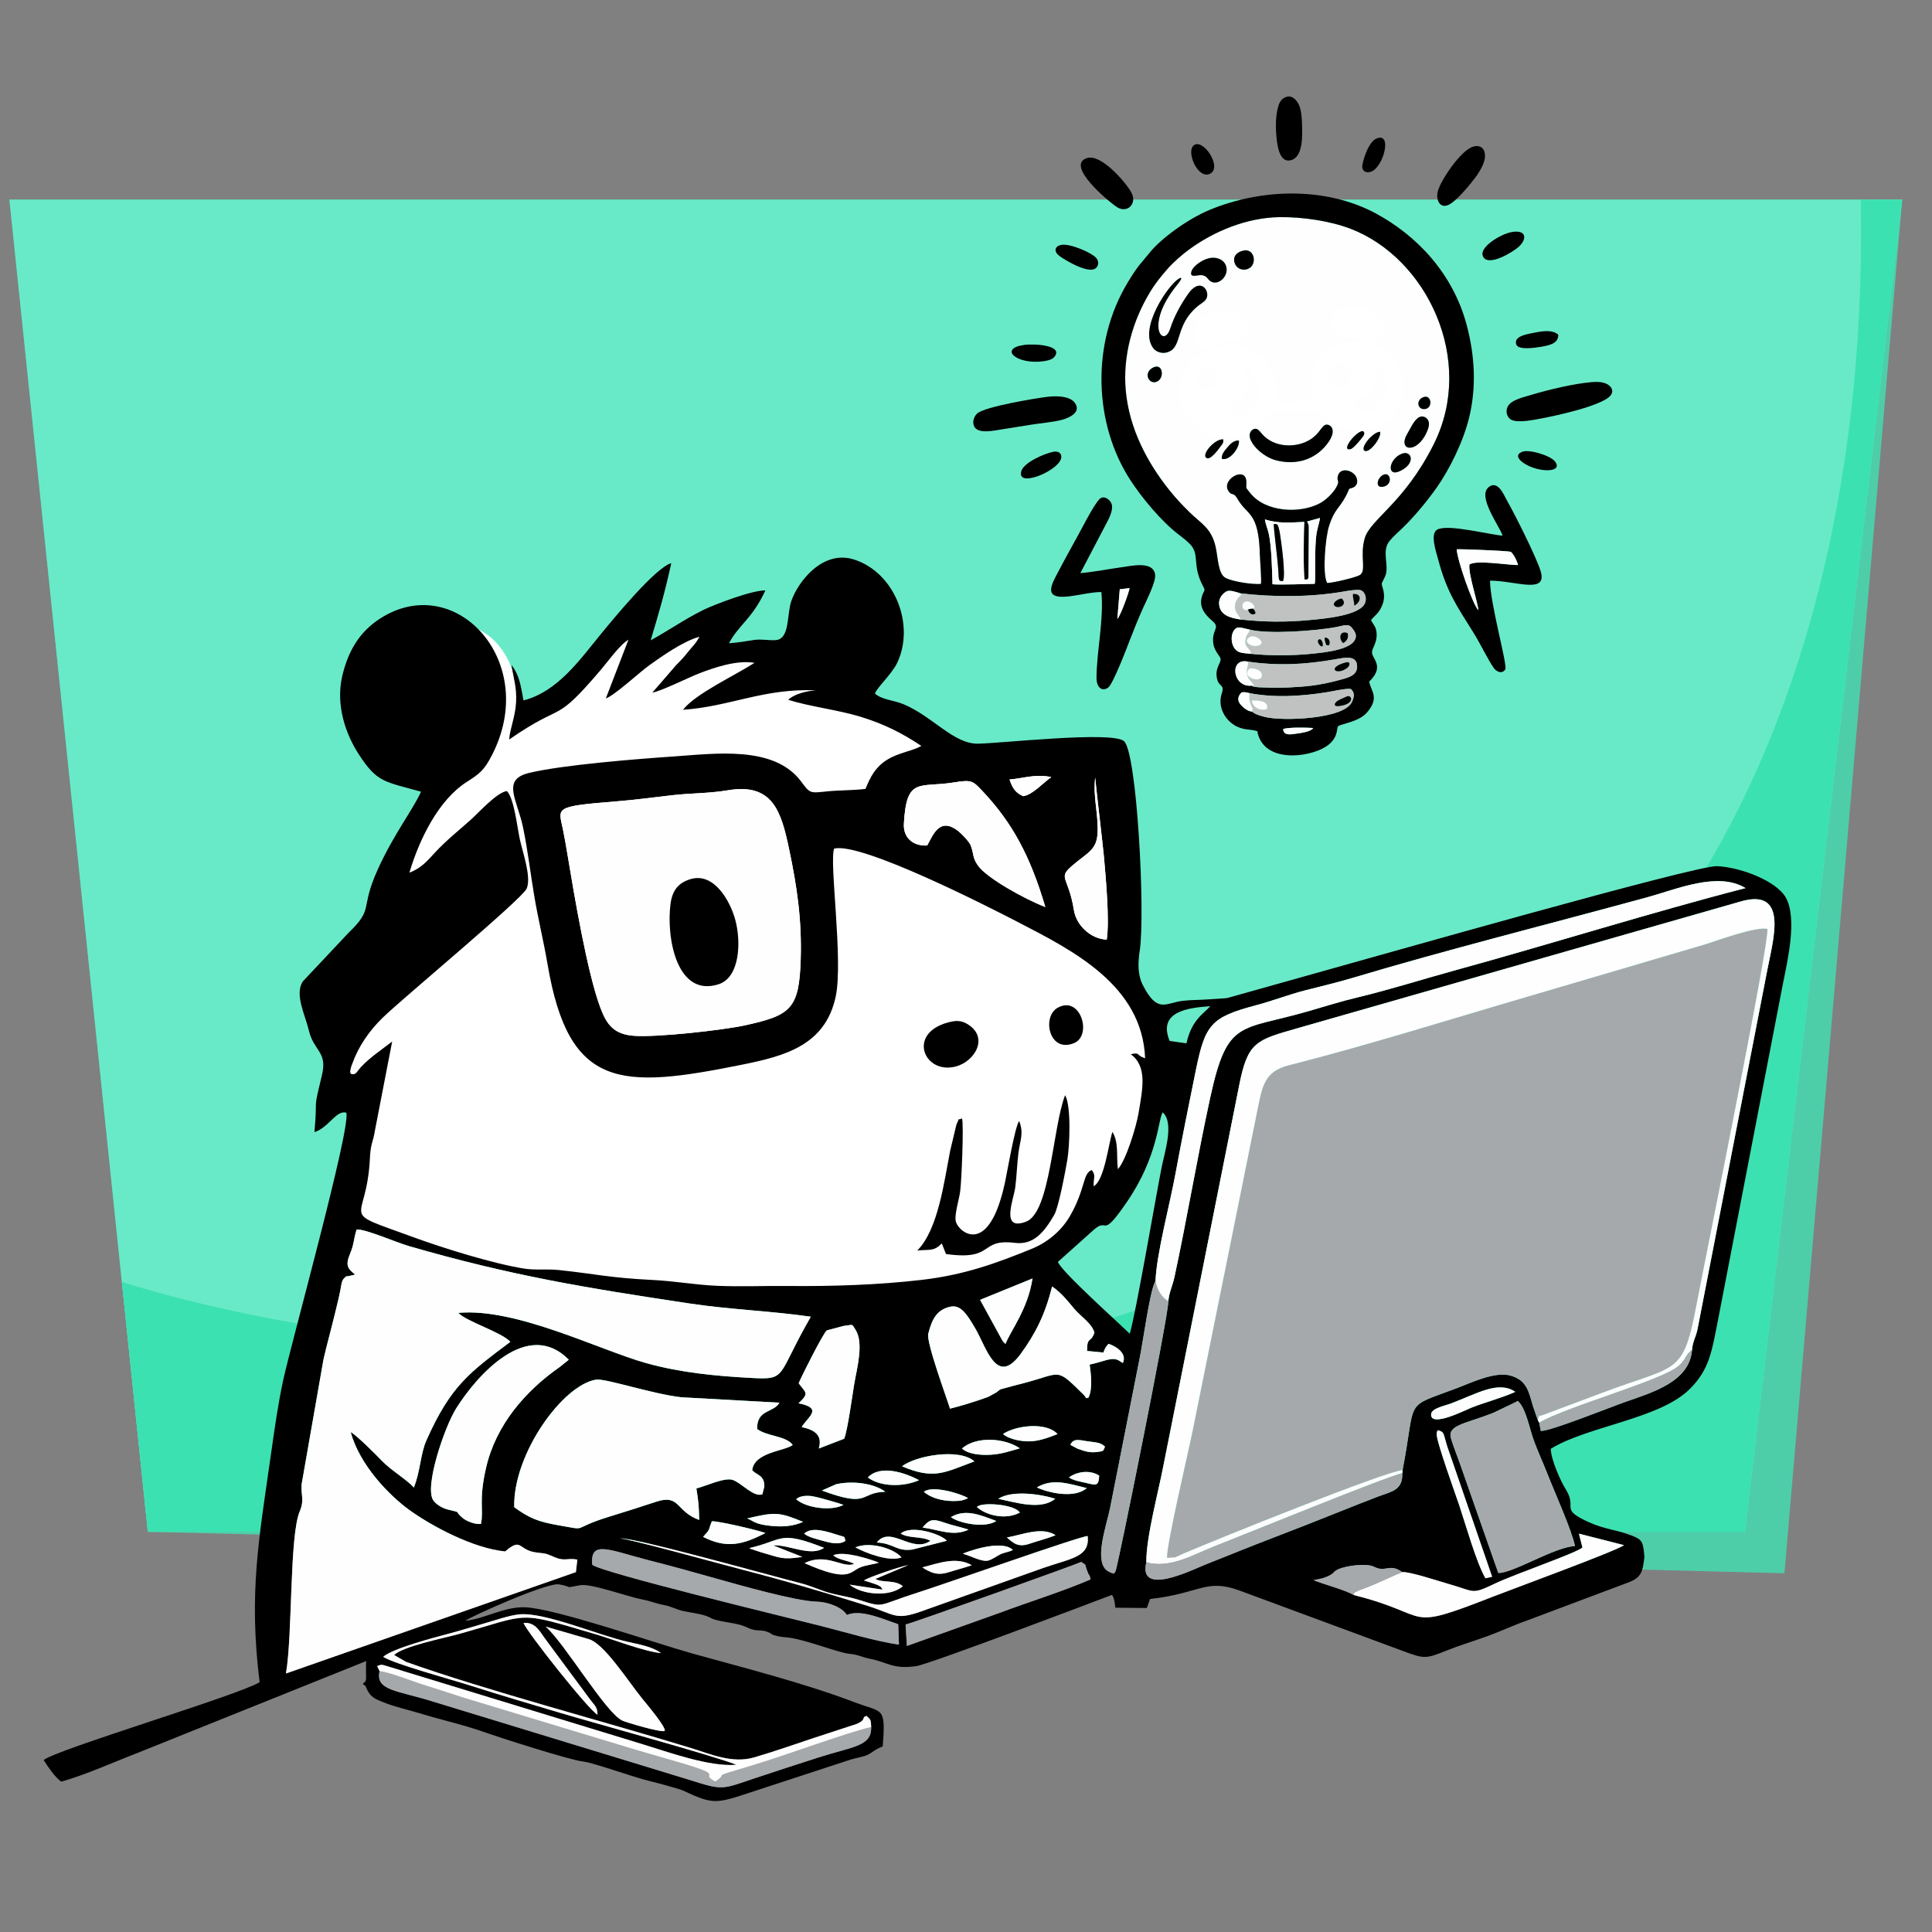 <?xml version="1.0" encoding="UTF-8"?>
<!DOCTYPE svg PUBLIC "-//W3C//DTD SVG 1.1//EN" "http://www.w3.org/Graphics/SVG/1.1/DTD/svg11.dtd">
<!-- Creator: CorelDRAW (Versión de evaluación) -->
<svg xmlns="http://www.w3.org/2000/svg" xml:space="preserve" width="21mm" height="21mm" version="1.1" style="shape-rendering:geometricPrecision; text-rendering:geometricPrecision; image-rendering:optimizeQuality; fill-rule:evenodd; clip-rule:evenodd"
viewBox="0 0 2100 2100"
 xmlns:xlink="http://www.w3.org/1999/xlink"
 xmlns:xodm="http://www.corel.com/coreldraw/odm/2003">
 <rect x="0" y="0" width="2100" height="2100" fill="#808080" stroke="none"/>
 <defs>
  <style type="text/css">
   <![CDATA[
    .str0 {stroke:white;stroke-width:20;stroke-miterlimit:22.926}
    .fil6 {fill:#FEFEFE}
    .fil5 {fill:#A6A9AB}
    .fil8 {fill:black}
    .fil4 {fill:black}
    .fil0 {fill:#4DCEA9}
    .fil1 {fill:#68EAC8}
    .fil9 {fill:#C0C2C1}
    .fil7 {fill:#FEFEFE}
    .fil3 {fill:white}
    .fil2 {fill:#3CE1B1;fill-rule:nonzero}
   ]]>
  </style>
 </defs>
 <g id="Capa_x0020_1">
  <g id="_3156000973984">
   <polygon class="fil0" points="2067.6,216.98 10.26,216.98 160.69,1664.98 1939.6,1710.06 "/>
   <polygon class="fil1" points="2067.6,216.98 10.26,216.98 160.69,1664.98 1896.64,1664.98 "/>
   <path class="fil2" d="M1896.64 1664.98l-1735.95 0 -28.21 -271.49c142.63,43.99 292.83,63.43 446.47,77.26 93.47,8.42 187.1,17.76 280.71,17.76 50.33,0 100.64,-2.7 150.94,-9.69 289.47,-40.23 598.38,-206.58 778.5,-439 174.09,-224.65 236.28,-523.65 233.68,-802.39 -0.07,-6.82 -0.17,-13.63 -0.3,-20.45l45.12 0 -170.96 1448z"/>
  </g>
  <path class="fil3" d="M862.36 716.13l-75.53 -7.67 -8.16 -26.33 -34.49 6.26 -42.66 18.83 -6.28 -32 -38.26 30.74 -58.33 48.93 -33.26 15.68c0,0 -0.93,-65.05 -45,-86.16 -44.07,-21.11 -54.11,78.63 -54.11,78.63l-0.63 56.46 -7.53 60.22c0,0 -42.03,75.9 -40.77,80.93 1.26,5.02 -1.26,55.82 -1.26,55.82l-49.55 85.95 -8.16 60.84 16.31 23.85 10.67 17.55 -6.28 90.34 -3.13 31.36c0,0 128.59,52.69 257.19,67.12 128.59,14.44 326.21,24.45 353.18,18.81 26.97,-5.63 155.56,-37 171.87,-52.68 16.31,-15.68 69,-82.79 79.04,-110.4 10.04,-27.61 21.33,-101.63 21.33,-101.63l-13.79 -56.45 -32 -101 8.78 -60.86 -13.18 -114.16 -132.35 5.64 -53.32 0.63c0,0 -24.46,-41.39 -53.32,-51.43 -28.85,-10.04 -53.95,-16.94 -53.95,-16.94l-16.93 -15.69 -36.14 -21.19z"/>
  <path class="fil4" d="M593.05 1768.04l46.34 13.44c17.02,4.32 42.88,45.43 58.88,65.1 4.62,5.69 25.59,30.45 24.32,34.83 -4.09,2.18 -42.12,-9.36 -46.02,-11.13 -18.18,-8.25 -63.23,-84.9 -83.52,-102.24zm-23.95 -3.95c13.58,-1.32 18.3,10.75 25.01,19.31l47.75 64.47c4.63,6.06 7.51,7.7 7.65,16 -9.71,-5.15 -77.5,-90.73 -80.41,-99.78zm377.85 113.18c0.53,21.09 -19.52,20.87 -57.94,33.2 -23.31,7.48 -45.33,14.66 -68.31,22.32 -36.73,12.23 -34.06,13.7 -72.27,1.53l-279.1 -85.19c-37.43,-11.73 -61.61,-11.46 -56.72,-32.66l-2.65 -5.43c3.42,-1.62 4.69,-2.11 10.68,-0.03l277.67 84.86c26.09,7.87 72.9,25.09 102.22,22.34 -25.07,-9.94 -154.08,-45.21 -192.16,-56.58 -31.95,-9.54 -64.75,-19.12 -96.65,-29.38 -19.34,-6.23 -83.26,-23.56 -95.21,-31.36 10.02,-9.01 55.63,-21.03 71.44,-25.18 12.69,-3.33 25.88,-7.54 38.21,-11.04 11.18,-3.18 27.83,-9.07 38.92,-9.97 27.49,-2.25 85.88,22.86 116.66,29.77 12.86,2.89 27.78,5.49 36.76,12.38 -18.14,-1.67 -53.17,-15.22 -70.66,-20.38 -87.37,-25.79 -69.91,-22.47 -148.82,-0.45 -16.06,4.49 -60.82,13.29 -70.6,22.91l12.89 7.44c87.3,31.16 216.64,65.09 309.87,93.73 21.62,6.66 44.81,17.07 68.58,10.12 21.45,-6.26 43.01,-13.84 63.9,-20.8l47.48 -15.55c11.3,-4.83 4.66,-6.88 10.59,-8.77 4.38,3.93 4.96,3.65 5.22,12.17zm38.79 -88.19l-1.4 -23.31c9.55,-2.17 189.37,-66.72 190.89,-68.01 7.46,5.2 2.18,-0.26 7.76,12.89 1.31,3.1 0.82,-1.02 2.42,6.1 -30.69,13.23 -66.54,24.21 -99.24,36.47l-100.43 35.86zm16.74 -85.38c17.61,-4.51 36.85,-12.18 53.8,-2.38 -7.1,2.54 -18,5.35 -25.91,7.85 -12.48,3.91 -20.19,-0.67 -27.89,-5.47zm-50.92 12.53c8,4.61 20.9,0.52 29.75,7.87 -13.79,12.35 -44.7,9.39 -57.86,-1.69l35.87 5.45c-2.56,-3.43 -0.11,-1.91 -3.96,-4.24 -1.92,-1.14 -3.53,-1.59 -5.83,-2.38 -3.79,-1.33 -6.8,-2.24 -10.49,-3.32 5.97,-4.04 41.08,-15.65 48.28,-16.76l-35.76 15.07zm-31.12 39.2c15.33,-6.77 40.32,4.93 55.89,10.03l0.78 22.2c-26.02,-3.81 -59.28,-13.88 -85.19,-20.43 -41.26,-10.44 -237.44,-57.72 -248.19,-66.41 -2.44,-27.55 18.35,-15.83 62.59,-4.59 24.88,6.32 47.2,12.56 72.63,19.73 23.77,6.7 86.34,24.53 108.8,24.97 11.79,0.24 27.77,6 32.69,14.5zm-14.78 -64.81c12.01,-6.03 46.55,6.6 48.03,7.26 0.34,0.15 0.97,0.45 1.42,0.74 -5.8,1.85 -14.02,2.45 -20.54,5.28 -11.07,4.8 -12.13,16.48 -60.04,-4.82 23.59,-11.96 42.77,6.33 53.84,0.67 -7.93,-4.04 -16.6,-3.99 -22.71,-9.13zm140.85 -1.83c1.06,-0.63 41.27,-16.6 54.47,-4.07 -4.84,2.49 -8.49,2.37 -13.59,4.75 -3.8,1.77 -7.73,5.04 -12.76,6.66 -6.88,2.22 -19.19,-4.84 -28.12,-7.34zm-66.61 4.04c-13.14,5.2 -38.83,-4.75 -50.15,-10.9 15.62,-6.72 42.02,1.13 50.15,10.9zm-165.62 -10.07c37.67,-8.63 31.83,-19.82 81.42,-0.33 -14.48,10.19 -38.62,-3.81 -55.29,-2.65l31.73 12.51c-22.44,3.51 -23.93,0.78 -44.3,-4.81l-12.12 -4c-0.25,-0.64 -0.98,-0.43 -1.44,-0.72zm657.06 50.97c-9.19,-5.56 -31.18,-11.17 -43.59,-16.13 3.87,-1.08 7.39,-1.19 11.67,-2.72 12.07,-4.33 8.19,-5.84 14.84,-9 8.5,-4.04 31.12,-7.12 39.35,-2.85 12.8,6.6 16.42,-4.3 30.6,5.74 8.72,-0.44 39.66,9.9 51.03,13.13 28.74,8.21 23.74,11.74 49.88,-0.7 22.45,-10.69 85.99,-32.18 94.94,-39.04l-3.82 -15.12 49.07 12.51c-10.57,7.04 -120.18,47.22 -141.8,55.66 -100.51,39.24 -63.73,20.48 -152.17,-1.48zm-797.17 -61.5c13.84,-1.56 161.48,39.89 195.66,48.56 11.77,2.98 20.65,7.38 30.76,10.31 10.79,3.13 22.15,4.48 33.26,7.99 28.33,8.92 18.73,6.24 63.29,-7.9 29.46,-9.35 178.96,-62.18 185.11,-61.55 2.39,23.01 -17.7,23.99 -48.42,34.71l-126.34 44.97c-35.23,13.07 -31.72,6.38 -65.91,-4.29 -46.73,-14.59 -87.54,-26.67 -133.23,-38.47 -19.12,-4.93 -126.97,-34.7 -134.18,-34.33zm420.25 -1.06c16.17,-2.75 37.85,-12.28 52.94,-2.49 -8.82,3.66 -18.8,6.04 -28.27,9.29 -12.24,4.18 -17.29,-0.34 -24.67,-6.8zm-141.41 5.44c15.22,-19.11 38.33,12.51 58.32,-1.85 -9.73,-5.17 -22.6,-2.26 -32.32,-7.77 10.96,-9.97 43.82,0.2 50.17,7.77l-37.46 9.53c-17.47,2.38 -19.6,-6.63 -38.71,-7.68zm-59.15 -1.95c-6.08,-1.76 -15.24,-3.76 -19.83,-7.67 8.68,-8.01 24.93,-2.23 37.63,1.71 8,2.48 5.66,0.94 7.29,6.18 -6.95,4.76 -17.46,1.97 -25.09,-0.22zm-129.67 -4.16c8.54,-9.35 4.93,-5.45 9.58,-16.95 7.8,-0.25 51.05,9.95 58.24,12.8 -24.18,12.41 -41.83,17.45 -67.82,4.15zm238.59 -10.15c7.17,-8.37 10.25,-10.08 23.13,-5.52 9.48,3.37 18.18,4.86 26.87,7.8 -16.55,7.93 -31.82,0.15 -50,-2.28zm30.82 -11.31c16.77,-10.13 34.93,-0.86 49.36,4.19 -12.5,8.4 -41.09,2.28 -49.36,-4.19zm-221.48 1.45c31.07,-7.34 34.6,-6.86 60.87,3.7 -10.63,4.83 -22.17,5.64 -34.48,4.44 -18.88,-1.83 -19.39,-5.6 -26.39,-8.14zm296.44 -6.39c-15.89,8.5 -37.09,2.8 -46.71,-6.01 3.74,-5.54 40.47,-3.51 46.71,6.01zm-191.7 -8.32c-13.38,7.06 -40.8,3.37 -51.51,-6.2 3.56,-3.33 9.62,-3.9 14.45,-3.64 3.55,0.21 9.55,1.71 12.87,2.62 7.42,2.05 17.96,4.9 24.19,7.22zm168.22 -6.64c14.55,-9.57 45.45,-5.33 61.9,-0.07 -15.22,12.68 -42.07,4.29 -61.9,0.07zm-49.67 2.4c-11.89,-0.03 -24.51,-3.79 -31.2,-10.07 9.51,-7.27 40.01,1.97 48.1,6.95 -5.34,2.48 -8.28,3.13 -14.93,3.12l-1.97 0zm-126.6 -18.25c16.93,-3.83 40.29,-1.53 53.51,8.18 -28.93,0.73 -16.49,18.13 -68.95,-1.35l15.44 -6.83zm218.17 3.49c17.51,-10.5 35.46,-3.82 54.3,0.72 -12.97,11.41 -40.88,5.55 -54.3,-0.72zm34.96 -10.82c8.33,-6.39 22.91,-8.66 32.85,-1.97 -0.63,11.75 -3.57,10.42 -13.7,8.01 -6.55,-1.53 -13.81,-2.51 -19.15,-6.04zm-218.69 0c13.62,-14.27 40.32,-5.28 55.73,2.93 -16.57,7.37 -41.35,7.62 -55.73,-2.93zm37.19 -12.15c15.14,-11.72 62.42,-20 78.68,-5.32 -32.27,11.87 -43.52,20.23 -78.68,5.32zm65.12 -19.35c16.02,-13.82 46.74,-11.37 62.97,-0.18 -10.21,2.87 -19.83,6.3 -31.7,6.97 -9.53,0.55 -23.8,-0.08 -31.27,-6.79zm147.32 3.75c-8.51,1.13 -13.99,-0.8 -21.86,-3.63l-7.58 -4.07c3.15,-7.23 9.22,-5.41 17.81,-4.03 9,1.45 14.94,0.93 19.86,6 -2.37,4.88 -0.86,4.75 -8.23,5.73zm380.23 -5.87l48.77 141.53 -7.28 1.66c-9.9,-17.27 -21.16,-57.47 -28.47,-79.4 -2.98,-8.89 -25.14,-70.17 -24.47,-77.16 0.46,-4.84 -0.45,-1.35 1.46,-4.39 7.11,2.5 5.07,1.89 9.99,17.76zm14.59 20.88c-3.42,-9.95 -7.57,-19.85 -10.43,-29.28 -4.57,-14.99 14.15,-15.82 45.7,-28.14l25.48 -12.19c0.21,-0.65 0.85,-0.6 1.31,-0.81 8.3,7.01 12.52,28.44 16.35,39.69 4.75,13.96 10.29,25.27 15.26,38.04 7.71,19.77 27.32,63.23 30.55,79.93 -23.36,1.47 -67.2,29.68 -83.35,29.32l-40.87 -116.56zm-497.49 -34.52c14.33,-9.51 47.19,-13.28 59.31,0.08 -8.58,3.32 -18.86,7.43 -29.44,7.87 -9.02,0.36 -23.09,-1.95 -29.87,-7.95zm-531.27 79.59c-1.48,-57.55 52.46,-132.73 88.84,-138.67 10.03,-1.65 60.67,15.47 92.6,19.13l106.83 5.91c-6.6,11.41 -24.61,6.97 -24.25,28.57 10.68,8.19 31.37,7.28 38.68,17.38 -8.55,6.7 -41.82,7.71 -44.02,27.48 5.06,5.61 13.3,5.08 13.2,17.69l-2.16 8.46c-9.68,3.52 -22.78,-12.62 -32.47,-15.7 -8.93,-2.84 -29.47,7.01 -39.27,9.32 2.37,14.73 2.71,18.61 3.07,34.25 -25.51,-9.08 -20.75,-28.44 -46.73,-19.79 -17.4,5.8 -34.97,11.26 -52.27,16.63 -42.41,13.19 -19.7,14.88 -53.69,9.02 -22.72,-3.92 -32.18,-7.97 -48.36,-19.68zm1088.11 -125.41c-12.97,6.04 -33.54,11.6 -47.57,17.14 -6.78,2.68 -44.73,22.11 -43.93,7.22 0.34,-6.55 14.84,-9.17 21.61,-11.72 28.22,-10.69 51.58,-25.19 69.89,-12.64zm-1124.28 143.58c-6.54,0.71 -15.56,-2.91 -19.82,-6.44 -10.61,-8.79 0.6,-4.95 -16.24,-9.24 -6.22,-1.58 -12.64,-5.57 -15.68,-9.91 -10.14,-14.47 12.21,-79.93 24.74,-99.88 23.01,-36.66 77.87,-98.25 122.51,-53.02l-10.03 8.01c-37.07,25.89 -69.09,62.67 -79.85,109.14 -8.45,36.42 -2.35,46.01 -5.63,61.34zm345.37 -152.9c1.47,-4.5 27.18,-55.62 30.61,-57.48l18.16 -4.83c11.17,-1.27 8.49,-2.8 12.98,4.11 9.35,14.36 1.36,42.69 -1.44,59.38 -2.13,12.71 -7.05,49.63 -10.85,59.08l-27.64 10.68c4.46,-14.8 -4.95,-20.5 -18.57,-23.3 5.83,-10.48 24.5,-20.53 -3.47,-25.86 12.33,-11.46 7.7,-11.28 0.22,-21.78zm164.49 27.59c-4.24,-13.55 -25.94,-72.14 -23.62,-81.46 3.94,-15.69 9.28,-26.21 24.09,-29.37 11.02,-2.34 17.78,7.91 26.8,23.32 12.65,21.63 23.4,63.98 49.71,27.78 15.83,-21.77 26.33,-42.4 33.97,-73.05 10.45,7.07 17.13,16.04 24.05,24.21 7.19,8.5 19.09,15.77 21.96,25.85 -3.92,12.07 -8.12,3.48 -7.95,19.99l17.71 1.7c2.17,-5.5 2.1,-5.5 5.49,-9.38 3.16,0.56 21.43,8.33 15.67,20.82l-4.7 -2.94c-7.72,-4.07 -16.72,1.71 -31.39,4.6 1.52,10.84 3.33,27.16 -1.34,35.92 -4.13,1.25 -1.07,0.9 -5.72,-3.65 -29.8,-29.27 -22.95,-23.18 -63.6,-12.33 -7.1,1.9 -15.32,3.83 -21.85,5.75 -7.33,2.19 -3.24,0.48 -9.02,4.65l-8.97 4.89c-12.44,4.49 -28.49,9.56 -41.29,12.7zm89.64 -141.49c-5.03,33.58 -24.01,56.99 -29.29,71.05 -2.4,-2.04 -1.03,-0.62 -3.3,-3.38l-24.36 -44.46 56.95 -23.21zm-518.5 303.33c10.45,4.18 13.56,0.2 23.77,2.23l-1.54 13.57 -315.17 110.21c7.29,-42.3 3.65,-149.42 15.01,-176.33 5.07,-12.02 1.39,-16.29 1.95,-28.92l23.86 -136.31c4.02,-17.39 8.54,-33.36 12.62,-50.34 2.16,-8.95 4.13,-16.49 5.85,-25.57 0.81,-4.25 1.19,-9.45 3.89,-12.09 3.74,-3.68 1.44,-1.31 5.59,-2.55l6.47 -1.47c-7.62,-6.15 -11.19,-9.47 -5.54,-22.69 4.61,-10.83 3.73,-16.22 7.18,-26.34 9.8,-0.49 43.15,14.14 56.47,17.99 111.27,32.19 191.14,45.28 305.69,62.51 44.08,6.63 88,8.02 131.44,14.32 -37.62,65.31 -25.17,68.68 -64.58,66.57 -38.98,-2.09 -76.98,-5.76 -113.94,-16.03 -51.27,-14.24 -141.72,-60.5 -204.65,-54.7 8.89,9.46 47.5,21.19 56.55,31.46 -43.71,33.04 -64.54,47.06 -91.21,107.15 -6.54,14.73 -6.59,34.1 -13.69,51.26 -6.74,-8.06 -24.31,-18.39 -34.46,-28.86 -6.94,-7.18 -27.35,-27.76 -34.16,-31.46 9.71,35.77 41.88,69.11 64.81,85.46 24.2,17.21 68.31,40.81 103.07,44.3 18.99,-16.17 13.36,-0.99 35.05,1.26 12.02,1.26 9.86,1.45 19.67,5.37zm583.4 -354.71c18.83,-17.73 7.89,11.68 37.47,-31.41 34.61,-50.43 33.95,-89.96 39.18,-97.75 12.77,11.27 2.06,43.4 -1.09,59.25 -6.39,32.15 -28.36,160.8 -34.76,181.39 -9.13,-9.32 -74.57,-67.62 -78.08,-78.12l37.28 -33.36zm84.17 -206.82c-13.48,-32.74 21.61,-36.13 44.18,-37.75 -6.96,8.06 -20.22,14.51 -25.92,40.36l-18.26 -2.61zm567.87 335.62c-2.6,34.6 -41.95,46.03 -72.67,56.78 -15.42,5.39 -82.99,32.54 -91.78,31.45l-1.7 -8.91 -1.53 -2.76 -5.28 -15.22c-4.65,-16.04 -6.69,-27.96 -23.96,-33.09 -17.12,-5.1 -43.41,7.73 -58.28,13.37 -59.22,22.43 -44.06,8.77 -59.43,89.19l-0.33 3.34c0.6,19.05 -12.02,19.93 -26.88,25.66 -13.08,5.05 -25.33,9.8 -38.14,14.96 -24.66,9.93 -50.03,19.9 -74.94,29.43 -25.08,9.6 -49.61,19.61 -74.73,29.62 -13.62,5.41 -72.74,35.06 -63.59,-2.73 -0.21,-27.36 13.13,-76.32 18.62,-105.2l82.45 -413.78c9.29,-46.6 18.23,-48.65 62.65,-61.38l482.35 -137.94c53.01,-15.35 34.84,42.99 29,74.27l-75.93 390.75c-1.84,8.87 -5.34,13.48 -5.9,22.19zm-569.27 -52.61c-0.03,16.95 -55.43,290.6 -57.38,293.47 -1.8,1.26 0.41,4.36 -7.45,0.35 -17.35,-8.85 -2.62,-49.13 1.48,-69.01l32.44 -164.47c3.41,-16.64 10.42,-68.63 16.16,-80.87 0.17,-0.37 0.49,-1 0.79,-1.47 1.08,-29.32 15.59,-83.68 21.47,-115.5 6.99,-37.77 14.57,-75.48 22.34,-113.53 10.19,-49.97 16.54,-57.76 65.19,-70.68 18.4,-4.88 35.7,-11.61 52.81,-16.05 19.23,-5.01 34.74,-8.45 53.03,-13.95 97.12,-29.19 217.9,-59.63 320.05,-87.55 32.11,-8.77 76.4,-28.2 106.49,-9.89 -100.48,25.84 -213.99,61.47 -316.26,89.52 -34.53,9.46 -69.82,20.72 -104.8,29.11 -18.88,4.52 -35.2,9.66 -53.82,15.08 -74.83,21.75 -88.27,7.96 -106.98,93.85 -14.09,64.64 -25.29,132.13 -38.95,195.39 -2.11,9.72 -5.92,16.65 -6.61,26.2zm-262.1 -495.46c-15.06,0.93 -26.21,-8.22 -25.36,-23.65 2.85,-51.35 16.51,-38.87 53.88,-44.82 20.11,-3.2 20.86,-2.04 31.93,9.73 31.65,33.66 51.41,69.62 67.93,125.63 -21.32,-8.1 -63.94,-31.47 -73.38,-45.31 -6.27,-9.2 -3.99,-12.14 -7.79,-21.8 -1.57,-4.01 -10.02,-12.84 -13.77,-15.69 -19.61,-14.93 -26.53,3.12 -33.44,15.91zm-216.48 -60.03c48.91,-8.22 57.85,23.65 66.4,64.18 8.5,40.31 13.88,76.38 12.56,119.68 -1.64,54.12 -11,60.76 -60.57,71.65 -23.78,5.22 -95.8,13.27 -120.97,11.36 -21.96,-1.67 -29.59,-12.72 -36.34,-30.87 -14.33,-38.58 -28.38,-122.61 -35.2,-163.66 -1.64,-9.97 -3.13,-18.54 -5.05,-28.33 -4.94,-25.33 -12.56,-26.31 58.88,-32.03 19.84,-1.58 39.84,-4.34 59.73,-6.6 21.17,-2.39 39.47,-1.85 60.56,-5.38zm373.28 82.66c17.22,-15.04 27.57,-17.25 28.39,-36.57 0.9,-21.05 -5.09,-38.12 -2.62,-59.91 -0.22,1.03 8.44,74.01 9.42,85.1 1.98,22.26 6.39,69.26 3.16,91.09 -17.35,-0.7 -33.04,-15.48 -35.66,-31.89 -5.83,-36.33 -17.67,-34.72 -2.69,-47.82zm-67.37 -94.36c15.24,-1.22 28.24,-6.33 45.48,-2.59 -9.55,6.56 -20.03,19.07 -30.55,20.72 -8.32,-3.62 -11.53,-8.38 -14.93,-18.13zm-304.9 -148.08c11.06,-20.71 25.22,-26.35 39.53,-57.38 -13.95,-0.59 -56.3,15.64 -67.79,21.36 -20.66,10.29 -38.38,22.82 -56.86,32.79 8.74,-29.14 15.43,-51.69 22.38,-83.83 -17.36,4.83 -63.36,61.11 -76.87,77.52 -21.92,26.64 -46.34,62.12 -83.73,71.68 -3.1,-16.35 -4.21,-26.94 -13.08,-38.51 2.13,14.31 5.87,23.72 5.01,40.43 -0.84,15.96 -6.75,28.84 -7.53,40.58 61.58,-42.69 47.31,-14.4 99.96,-76.14 6.92,-8.1 20.6,-27.27 29.69,-32.3l-24.58 63.8c9.6,-3.34 36.57,-28.44 47.35,-36.15 12.74,-9.1 36.61,-26.13 54.47,-30.95 -4.93,8.74 -6.41,8.99 -12.15,16.13 -5.42,6.75 -6.41,7.84 -13.06,14.55l-25.99 29.99c8,-0.79 40.23,-16.76 50.87,-20.83 16.43,-6.31 40.6,-14.73 60.18,-11.46 -22.83,14.62 -63.84,33.34 -77.78,51.02 50.87,-3.4 88.26,-23.73 144.57,-21.08 -10.73,0.55 -24.25,4.3 -30.15,10.21 22.83,7.37 53.71,10.87 78.17,18.33 26.72,8.14 46.57,18.52 66.52,31.85 -10.01,5.63 -25.11,7.36 -37.33,15.08 -12.34,7.8 -17.56,17.34 -23.4,31.56 -12.23,1.7 -28.3,1.4 -40.94,2.67 -19.78,1.99 -18.99,2.79 -29.24,-10.9 -29.28,-39.11 -93.05,-30.07 -138.42,-26.98 -40.14,2.75 -120.94,9.12 -157.33,17.96 -30.06,7.31 -12.55,29.07 -6.33,59.11 5.26,25.44 7.91,48.9 12.18,74.43 4.18,24.98 10.3,49.74 14.48,74.33 23.14,136.42 79.42,135.84 211.75,109.11 46.18,-9.32 90.18,-20.96 101.46,-74 8.41,-39.5 -7.37,-147.4 -1.65,-160.78 29.49,-7.36 168.39,63.59 200.44,80.21 59.39,30.78 134.4,68.5 137.53,147.67 -10.75,-3.45 -4.61,-6.77 -15.61,-4.38 18.27,13.4 12.84,37.71 8.54,63.67 -2.46,14.79 -13.73,51.9 -22.53,61.24 -1.83,-14.26 1.21,-28.81 -5.94,-40.48 -4,11.65 -8.68,53.11 -20.43,59.06 -0.3,-10.03 2.77,-11.08 -2.01,-17.59 -9.92,3.17 -6.7,20.64 -23.77,50.1 -8.79,15.17 -23.59,28.22 -41.37,35.46 -38.78,15.79 -73.08,28.36 -119.66,33.81 -46.99,5.48 -97.27,7.11 -145.7,6.63 -25.94,-0.26 -50.66,0.91 -76.87,-0.18 -23.55,-0.99 -45.64,-5.19 -70.81,-6.41 -45.79,-2.24 -61.75,-6.58 -100.94,-10.72 -13.05,-1.38 -25.97,0.36 -38.18,-1.62 -33.8,-5.47 -87.44,-22.13 -119.68,-33.93 -84.85,-31.05 -51.2,-12.76 -47.69,-85.56 0.85,-17.35 3.18,-16.35 5.57,-31l18.64 -96.26c-11.08,8.6 -24.28,17.32 -33.9,27.71 -4.95,5.34 -5.39,9.23 -11.04,7.4 -0.99,-2.82 -0.93,-1 -0.26,-5.11 0.31,-1.96 1.11,-3.92 1.77,-5.73 6.96,-19.38 18.56,-35.91 32.91,-49.99 20.82,-20.42 152.03,-129.27 156.76,-140.59 5.29,-12.66 -4.43,-39.39 -7.42,-53.3 -3.03,-14.07 -6.18,-44.3 -14.06,-52.66 -10.84,1.25 -30.57,23.36 -39.39,31.26 -12.93,11.59 -26.02,21.8 -39.06,35.83 -7.77,8.36 -14.64,16.89 -27.59,21.56 10.82,-36.12 31.4,-78.88 62.63,-98.75 13.85,-8.81 18.67,-12.69 26.83,-28.37 52.24,-100.38 -36.7,-199.1 -117.76,-151.22 -22.28,13.16 -37.01,32.69 -44.49,63.87 -7.81,32.49 3.84,64.37 17.78,85.85 20.14,31.01 27.66,29.42 67.65,40.64 -8.47,19.21 -29.64,45.99 -47.21,84.97 -19.71,43.74 -3.24,41.24 -31.79,68.65l-49.65 52.81c-8.88,14.24 2.7,36.09 6.81,53.32 5.3,22.26 20.31,22.9 14.2,48.24 -10.43,43.21 -4.38,19.16 -8.18,62.04 15.58,-4.82 23.64,-24.39 34.66,-21.08 4.91,17.37 -60.01,250.43 -68.75,291.23 -5.51,25.68 -9.07,50.94 -12.82,77.43 -13.35,94.36 -24.82,152.67 -12.7,250.33 -21.93,13.82 -221.81,73.42 -234.78,84.67 4.6,7.07 12.51,18.95 19.21,23.46 27.87,-8 55.55,-20.74 82.82,-31.22l248.6 -99.88c-0.4,6.54 -0.15,10.71 -0.12,16.91 0.01,5.33 -0.37,4.64 -3.67,8.03 4.38,2.91 2.63,1.78 4.7,6.03 4.56,9.39 10.28,10.8 20.76,14.95 9.38,3.71 26.3,7.76 36.47,10.84 27.88,8.43 48.24,12.54 73.3,21.53 10.52,3.77 89.08,29.22 104.61,30.96 11.2,1.26 54.79,17.15 71.9,21.13 3.85,0.9 31.41,8.08 36.31,10.35 33.39,15.46 35.48,14.55 75.5,1.34l106.85 -34.99c6.49,-2.05 13.67,-2.86 18.51,-5.22 6.39,-3.14 7.32,-5.65 16.31,-9.04 3.42,-44.1 0.2,-36.29 -30.51,-48 -54.95,-20.96 -120.93,-37.61 -177.22,-53.25 -36.43,-10.11 -148.38,-48.83 -181,-50.03 -22.68,-0.83 -44.17,12.71 -65.03,14.64 5.59,-4.29 88.71,-41.89 102.03,-39.53 16.49,2.9 3.77,4.39 22.88,0.89 11.84,-2.15 51.92,12.6 67.82,15.59 9.38,1.79 13.66,4.11 23.59,6.06 8.65,1.7 12.53,4.62 20.48,6.39 8.51,1.88 16.92,2.68 24.81,5.27 4.61,1.52 5.28,2.79 9.18,3.97 11.37,3.44 25.39,3.69 35.24,8.48 12.09,5.88 14.32,1.27 23.96,5.6 4.92,2.21 0.86,1.99 9.73,4.06 5.26,1.21 8.96,1.02 14.12,1.86 19.85,3.24 52.17,16.19 63.63,17.28 10.18,0.97 13.03,3.58 23.16,5.59 18.84,3.73 23.99,11.4 49.46,7.84 14.03,-1.96 192.68,-69.74 212.89,-77.48 2.8,4.06 2.83,8.87 3.64,13.97l33.77 0.32c3.05,-3.92 0.03,0.58 1.95,-4.27 0.2,-0.49 0.85,-2.33 1.03,-2.8l0.97 -2.73c55.08,-6.15 60.56,-22.71 97.55,-9.09l176.78 65.39c23.84,9.01 25.4,8.77 47.77,-0.18 14.33,-5.73 30.21,-10.48 45.08,-15.9 14.89,-5.43 27.79,-11.74 42.42,-16.77l110.18 -41.39c14.87,-5.53 15.58,-12.44 17.41,-26.53 0.39,-2.93 0.21,-0.01 -0.09,-3.67l-0.46 -4.92c-1.44,-9.92 -2.77,-11.77 -13.03,-15.85 -15.81,-6.29 -29.09,-6.63 -46.54,-14.52 -32.86,-14.86 -11.97,-14.84 -25.26,-35.83 -5.56,-8.79 -16.33,-33.04 -16.19,-44.03 39.95,-24.66 118.63,-32.36 151.23,-65.14 21.64,-21.77 23.68,-40.8 30.98,-77.35l70.09 -363.14c5.1,-25.3 15.69,-70.67 3.24,-93.27 -9.82,-17.83 -47.91,-32.99 -74.79,-34.37 -22.93,-1.18 -379.72,100.73 -428.39,114.11l-104.14 29.26c-2.3,0.35 -17.08,1.18 -22.75,1.56 -9.09,0.63 -16.72,0.37 -25.72,1.48 -18.81,2.28 -27.26,14.16 -43.36,-17.4 -5.46,-10.68 -5.28,-23.91 -3.26,-37 6.21,-40.4 -2.95,-216.45 -17.21,-228.02 -13.59,-11.01 -134.75,2.63 -158.71,2.88 -26.56,0.29 -49.25,-29.79 -80.9,-42.93 -10.8,-4.48 -23.16,-4.67 -30.94,-11.49 1.43,-5.87 18.29,-21.12 24.09,-33.31 19.75,-41.41 -2.46,-98.16 -46.7,-112.4 -33.76,-10.88 -60.52,23.2 -68.21,44.75 -4.97,13.97 -1.75,38.85 -14.74,42.43 -5.5,1.52 -16.92,-1.05 -25.33,0.15 -10.15,1.46 -16.84,2.88 -27.78,3.66z"/>
  <path class="fil5" d="M1524.58 1597.89c15.37,-80.42 0.21,-66.76 59.43,-89.19 14.87,-5.64 41.16,-18.47 58.28,-13.37 17.27,5.13 19.31,17.05 23.96,33.09l5.28 15.22c2.36,-6.28 -1.21,-2.84 7.87,-6.45l61.55 -23.05c82.19,-31.06 88.22,-18.21 102.8,-94.49 10.82,-56.68 79.54,-394.54 77.37,-409.9 -12.52,-3.03 -54.21,12.52 -67.15,16.57l-193.23 56.85c-86.15,25.19 -172.84,52.59 -259.89,74.72 -27.12,6.9 -28.89,23.22 -34.51,50.62l-70.14 347.38c-4.14,20.69 -29.19,126.85 -27.59,137.44l8.82 -0.64c1.71,-0.58 6.62,-3.02 8.24,-3.71 36.61,-15.77 219.47,-89.34 238.91,-91.09z"/>
  <path class="fil6" d="M386.07 1385.42l-6.47 1.47c-4.15,1.24 -1.85,-1.13 -5.59,2.55 -2.7,2.64 -3.08,7.84 -3.89,12.09 -1.72,9.08 -3.69,16.62 -5.85,25.57 -4.08,16.98 -8.6,32.95 -12.62,50.34l-23.86 136.31c-0.56,12.63 3.12,16.9 -1.95,28.92 -11.36,26.91 -7.72,134.03 -15.01,176.33l315.17 -110.21 1.54 -13.57c-10.21,-2.03 -13.32,1.95 -23.77,-2.23 -9.81,-3.92 -7.65,-4.11 -19.67,-5.37 -21.69,-2.25 -16.06,-17.43 -35.05,-1.26 -34.76,-3.49 -78.87,-27.09 -103.07,-44.3 -22.93,-16.35 -55.1,-49.69 -64.81,-85.46 6.81,3.7 27.22,24.28 34.16,31.46 10.15,10.47 27.72,20.8 34.46,28.86 7.1,-17.16 7.15,-36.53 13.69,-51.26 26.67,-60.09 47.5,-74.11 91.21,-107.15 -9.05,-10.27 -47.66,-22 -56.55,-31.46 62.93,-5.8 153.38,40.46 204.65,54.7 36.96,10.27 74.96,13.94 113.94,16.03 39.41,2.11 26.96,-1.26 64.58,-66.57 -43.44,-6.3 -87.36,-7.69 -131.44,-14.32 -114.55,-17.23 -194.42,-30.32 -305.69,-62.51 -13.32,-3.85 -46.67,-18.48 -56.47,-17.99 -3.45,10.12 -2.57,15.51 -7.18,26.34 -5.65,13.22 -2.08,16.54 5.54,22.69z"/>
  <path class="fil6" d="M750.27 955.66c25.83,-8.01 43.32,23.71 48.86,43.81 6.65,24.14 5.19,63.02 -18.2,70.42 -45.47,14.41 -56.87,-50.94 -52.1,-87.45 1.97,-15 8.82,-22.87 21.44,-26.78zm41.09 -96.68c-21.09,3.53 -39.39,2.99 -60.56,5.38 -19.89,2.26 -39.89,5.02 -59.73,6.6 -71.44,5.72 -63.82,6.7 -58.88,32.03 1.92,9.79 3.41,18.36 5.05,28.33 6.82,41.05 20.87,125.08 35.2,163.66 6.75,18.15 14.38,29.2 36.34,30.87 25.17,1.91 97.19,-6.14 120.97,-11.36 49.57,-10.89 58.93,-17.53 60.57,-71.65 1.32,-43.3 -4.06,-79.37 -12.56,-119.68 -8.55,-40.53 -17.49,-72.4 -66.4,-64.18z"/>
  <path class="fil6" d="M1245.97 1698.17c25.73,7.21 50.91,-8.33 73.38,-17.12 31.92,-12.47 186.22,-75.49 204.9,-79.82l0.33 -3.34c-19.44,1.75 -202.3,75.32 -238.91,91.09 -1.62,0.69 -6.53,3.13 -8.24,3.71l-8.82 0.64c-1.6,-10.59 23.45,-116.75 27.59,-137.44l70.14 -347.38c5.62,-27.4 7.39,-43.72 34.51,-50.62 87.05,-22.13 173.74,-49.53 259.89,-74.72l193.23 -56.85c12.94,-4.05 54.63,-19.6 67.15,-16.57 2.17,15.36 -66.55,353.22 -77.37,409.9 -14.58,76.28 -20.61,63.43 -102.8,94.49l-61.55 23.05c-9.08,3.61 -5.51,0.17 -7.87,6.45l1.53 2.76c29.88,-17.52 132.46,-45.63 151.09,-61.41 7.54,-6.4 6.91,-9.31 11.42,-14.46l3.64 -3.45c0.56,-8.71 4.06,-13.32 5.9,-22.19l75.93 -390.75c5.84,-31.28 24.01,-89.62 -29,-74.27l-482.35 137.94c-44.42,12.73 -53.36,14.78 -62.65,61.38l-82.45 413.78c-5.49,28.88 -18.83,77.84 -18.62,105.2z"/>
  <path class="fil6" d="M558.94 1638.29c16.18,11.71 25.64,15.76 48.36,19.68 33.99,5.86 11.28,4.17 53.69,-9.02 17.3,-5.37 34.87,-10.83 52.27,-16.63 25.98,-8.65 21.22,10.71 46.73,19.79 -0.36,-15.64 -0.7,-19.52 -3.07,-34.25 9.8,-2.31 30.34,-12.16 39.27,-9.32 9.69,3.08 22.79,19.22 32.47,15.7l2.16 -8.46c0.1,-12.61 -8.14,-12.08 -13.2,-17.69 2.2,-19.77 35.47,-20.78 44.02,-27.48 -7.31,-10.1 -28,-9.19 -38.68,-17.38 -0.36,-21.6 17.65,-17.16 24.25,-28.57l-106.83 -5.91c-31.93,-3.66 -82.57,-20.78 -92.6,-19.13 -36.38,5.94 -90.32,81.12 -88.84,138.67z"/>
  <path class="fil6" d="M1255.98 1392.47c2.17,11.03 7.3,18.07 13.96,22 0.69,-9.55 4.5,-16.48 6.61,-26.2 13.66,-63.26 24.86,-130.75 38.95,-195.39 18.71,-85.89 32.15,-72.1 106.98,-93.85 18.62,-5.42 34.94,-10.56 53.82,-15.08 34.98,-8.39 70.27,-19.65 104.8,-29.11 102.27,-28.05 215.78,-63.68 316.26,-89.52 -30.09,-18.31 -74.38,1.12 -106.49,9.89 -102.15,27.92 -222.93,58.36 -320.05,87.55 -18.29,5.5 -33.8,8.94 -53.03,13.95 -17.11,4.44 -34.41,11.17 -52.81,16.05 -48.65,12.92 -55,20.71 -65.19,70.68 -7.77,38.05 -15.35,75.76 -22.34,113.53 -5.88,31.82 -20.39,86.18 -21.47,115.5z"/>
  <path class="fil5" d="M1628.57 1709.78c16.15,0.36 59.99,-27.85 83.35,-29.32 -3.23,-16.7 -22.84,-60.16 -30.55,-79.93 -4.97,-12.77 -10.51,-24.08 -15.26,-38.04 -3.83,-11.25 -8.05,-32.68 -16.35,-39.69 -0.46,0.21 -1.1,0.16 -1.31,0.81l-25.48 12.19c-31.55,12.32 -50.27,13.15 -45.7,28.14 2.86,9.43 7.01,19.33 10.43,29.28l40.87 116.56z"/>
  <path class="fil6" d="M1032.63 1531.15c12.8,-3.14 28.85,-8.21 41.29,-12.7l8.97 -4.89c5.78,-4.17 1.69,-2.46 9.02,-4.65 6.53,-1.92 14.75,-3.85 21.85,-5.75 40.65,-10.85 33.8,-16.94 63.6,12.33 4.65,4.55 1.59,4.9 5.72,3.65 4.67,-8.76 2.86,-25.08 1.34,-35.92 14.67,-2.89 23.67,-8.67 31.39,-4.6l4.7 2.94c5.76,-12.49 -12.51,-20.26 -15.67,-20.82 -3.39,3.88 -3.32,3.88 -5.49,9.38l-17.71 -1.7c-0.17,-16.51 4.03,-7.92 7.95,-19.99 -2.87,-10.08 -14.77,-17.35 -21.96,-25.85 -6.92,-8.17 -13.6,-17.14 -24.05,-24.21 -7.64,30.65 -18.14,51.28 -33.97,73.05 -26.31,36.2 -37.06,-6.15 -49.71,-27.78 -9.02,-15.41 -15.78,-25.66 -26.8,-23.32 -14.81,3.16 -20.15,13.68 -24.09,29.37 -2.32,9.32 19.38,67.91 23.62,81.46z"/>
  <path class="fil6" d="M522.77 1656.46c3.28,-15.33 -2.82,-24.92 5.63,-61.34 10.76,-46.47 42.78,-83.25 79.85,-109.14l10.03 -8.01c-44.64,-45.23 -99.5,16.36 -122.51,53.02 -12.53,19.95 -34.88,85.41 -24.74,99.88 3.04,4.34 9.46,8.33 15.68,9.91 16.84,4.29 5.63,0.45 16.24,9.24 4.26,3.53 13.28,7.15 19.82,6.44z"/>
  <path class="fil6" d="M1007.84 919.01c6.91,-12.79 13.83,-30.84 33.44,-15.91 3.75,2.85 12.2,11.68 13.77,15.69 3.8,9.66 1.52,12.6 7.79,21.8 9.44,13.84 52.06,37.21 73.38,45.31 -16.52,-56.01 -36.28,-91.97 -67.93,-125.63 -11.07,-11.77 -11.82,-12.93 -31.93,-9.73 -37.37,5.95 -51.03,-6.53 -53.88,44.82 -0.85,15.43 10.3,24.58 25.36,23.65z"/>
  <path class="fil4" d="M1107.8 1218.51c-4.7,6.22 -12.93,55.12 -15.36,66.47 -17.39,81.48 -49.66,54.71 -53.29,43.5 -2.31,-7.1 3.21,-23.91 4.47,-33.12 1.6,-11.7 4.07,-72.43 2.09,-79.73 -6.32,3.23 -1.3,-3.3 -6.11,6.67l-6.81 28.55c-6.51,33.22 -12.99,85.67 -35.78,108.46 13.34,-1.59 17.7,1.4 26.59,-7.72 0.29,0.45 0.57,0.68 0.68,1.47l3.97 10c53.84,7.55 35.17,-16.98 74.9,-12.11 20.03,2.47 31.5,-11.07 42.71,-30.37 4.96,-8.51 12.42,-48.91 14.33,-60.19 2.57,-15.16 4.21,-58.92 -2.48,-69.96 -13.58,35.03 -16.02,127.35 -42.3,137.42 -28.48,10.91 -13.52,-24.11 -11.84,-37.45 1.49,-11.92 1.91,-24.42 3.3,-36.15 1.78,-14.94 6.26,-22.24 0.93,-35.74z"/>
  <path class="fil5" d="M946.95 1877.27c-23.99,5.09 -93.75,31.05 -129.91,41.81 -49.11,14.6 -22.91,6.81 -39.58,17.34 -18.81,-9.76 14.37,-5.2 -39.86,-20.99 -16.4,-4.78 -30.47,-8.81 -47.32,-13.73l-185.92 -56.27c-16.29,-5.28 -30.8,-9.99 -46.2,-14.85 -11.48,-3.63 -35.08,-13.1 -45.55,-14.11 -4.89,21.2 19.29,20.93 56.72,32.66l279.1 85.19c38.21,12.17 35.54,10.7 72.27,-1.53 22.98,-7.66 45,-14.84 68.31,-22.32 38.42,-12.33 58.47,-12.11 57.94,-33.2z"/>
  <path class="fil5" d="M891.92 1767.23c25.91,6.55 59.17,16.62 85.19,20.43l-0.78 -22.2c-15.57,-5.1 -40.56,-16.8 -55.89,-10.03 -4.92,-8.5 -20.9,-14.26 -32.69,-14.5 -22.46,-0.44 -85.03,-18.27 -108.8,-24.97 -25.43,-7.17 -47.75,-13.41 -72.63,-19.73 -44.24,-11.24 -65.03,-22.96 -62.59,4.59 10.75,8.69 206.93,55.97 248.19,66.41z"/>
  <path class="fil4" d="M750.27 955.66c-12.62,3.91 -19.47,11.78 -21.44,26.78 -4.77,36.51 6.63,101.86 52.1,87.45 23.39,-7.4 24.85,-46.28 18.2,-70.42 -5.54,-20.1 -23.03,-51.82 -48.86,-43.81z"/>
  <path class="fil6" d="M412.61 1816.47c10.47,1.01 34.07,10.48 45.55,14.11 15.4,4.86 29.91,9.57 46.2,14.85l185.92 56.27c16.85,4.92 30.92,8.95 47.32,13.73 54.23,15.79 21.05,11.23 39.86,20.99 16.67,-10.53 -9.53,-2.74 39.58,-17.34 36.16,-10.76 105.92,-36.72 129.91,-41.81 -0.26,-8.52 -0.84,-8.24 -5.22,-12.17 -5.93,1.89 0.71,3.94 -10.59,8.77l-47.48 15.55c-20.89,6.96 -42.45,14.54 -63.9,20.8 -23.77,6.95 -46.96,-3.46 -68.58,-10.12 -93.23,-28.64 -222.57,-62.57 -309.87,-93.73l-12.89 -7.44c9.78,-9.62 54.54,-18.42 70.6,-22.91 78.91,-22.02 61.45,-25.34 148.82,0.45 17.49,5.16 52.52,18.71 70.66,20.38 -8.98,-6.89 -23.9,-9.49 -36.76,-12.38 -30.78,-6.91 -89.17,-32.02 -116.66,-29.77 -11.09,0.9 -27.74,6.79 -38.92,9.97 -12.33,3.5 -25.52,7.71 -38.21,11.04 -15.81,4.15 -61.42,16.17 -71.44,25.18 11.95,7.8 75.87,25.13 95.21,31.36 31.9,10.26 64.7,19.84 96.65,29.38 38.08,11.37 167.09,46.64 192.16,56.58 -29.32,2.75 -76.13,-14.47 -102.22,-22.34l-277.67 -84.86c-5.99,-2.08 -7.26,-1.59 -10.68,0.03l2.65 5.43z"/>
  <path class="fil5" d="M1269.94 1414.47c-6.66,-3.93 -11.79,-10.97 -13.96,-22 -0.3,0.47 -0.62,1.1 -0.79,1.47 -5.74,12.24 -12.75,64.23 -16.16,80.87l-32.44 164.47c-4.1,19.88 -18.83,60.16 -1.48,69.01 7.86,4.01 5.65,0.91 7.45,-0.35 1.95,-2.87 57.35,-276.52 57.38,-293.47z"/>
  <path class="fil6" d="M1524.21 1708.77c-9.96,4.03 -18.05,8 -27.48,12.07 -4.69,2.01 -8.94,3.84 -13.96,5.75 -1.93,0.72 -5.6,1.88 -7.14,2.74 -4.34,2.41 -3.11,0.46 -4.29,4.4 88.44,21.96 51.66,40.72 152.17,1.48 21.62,-8.44 131.23,-48.62 141.8,-55.66l-49.07 -12.51 3.82 15.12c-8.95,6.86 -72.49,28.35 -94.94,39.04 -26.14,12.44 -21.14,8.91 -49.88,0.7 -11.37,-3.23 -42.31,-13.57 -51.03,-13.13z"/>
  <path class="fil6" d="M868.14 1503.56c7.48,10.5 12.11,10.32 -0.22,21.78 27.97,5.33 9.3,15.38 3.47,25.86 13.62,2.8 23.03,8.5 18.57,23.3l27.64 -10.68c3.8,-9.45 8.72,-46.37 10.85,-59.08 2.8,-16.69 10.79,-45.02 1.44,-59.38 -4.49,-6.91 -1.81,-5.38 -12.98,-4.11l-18.16 4.83c-3.43,1.86 -29.14,52.98 -30.61,57.48z"/>
  <path class="fil6" d="M674.17 1672.23c7.21,-0.37 115.06,29.4 134.18,34.33 45.69,11.8 86.5,23.88 133.23,38.47 34.19,10.67 30.68,17.36 65.91,4.29l126.34 -44.97c30.72,-10.72 50.81,-11.7 48.42,-34.71 -6.15,-0.63 -155.65,52.2 -185.11,61.55 -44.56,14.14 -34.96,16.82 -63.29,7.9 -11.11,-3.51 -22.47,-4.86 -33.26,-7.99 -10.11,-2.93 -18.99,-7.33 -30.76,-10.31 -34.18,-8.67 -181.82,-50.12 -195.66,-48.56z"/>
  <path class="fil5" d="M1086.17 1753.22c32.7,-12.26 68.55,-23.24 99.24,-36.47 -1.6,-7.12 -1.11,-3 -2.42,-6.1 -5.58,-13.15 -0.3,-7.69 -7.76,-12.89 -1.52,1.29 -181.34,65.84 -190.89,68.01l1.4 23.31 100.43 -35.86z"/>
  <path class="fil5" d="M1245.97 1698.17c-9.15,37.79 49.97,8.14 63.59,2.73 25.12,-10.01 49.65,-20.02 74.73,-29.62 24.91,-9.53 50.28,-19.5 74.94,-29.43 12.81,-5.16 25.06,-9.91 38.14,-14.96 14.86,-5.73 27.48,-6.61 26.88,-25.66 -18.68,4.33 -172.98,67.35 -204.9,79.82 -22.47,8.79 -47.65,24.33 -73.38,17.12z"/>
  <path class="fil6" d="M593.05 1768.04c20.29,17.34 65.34,93.99 83.52,102.24 3.9,1.77 41.93,13.31 46.02,11.13 1.27,-4.38 -19.7,-29.14 -24.32,-34.83 -16,-19.67 -41.86,-60.78 -58.88,-65.1l-46.34 -13.44z"/>
  <path class="fil6" d="M1202.99 1021.35c3.23,-21.83 -1.18,-68.83 -3.16,-91.09 -0.98,-11.09 -9.64,-84.07 -9.42,-85.1 -2.47,21.79 3.52,38.86 2.62,59.91 -0.82,19.32 -11.17,21.53 -28.39,36.57 -14.98,13.1 -3.14,11.49 2.69,47.82 2.62,16.41 18.31,31.19 35.66,31.89z"/>
  <path class="fil4" d="M1030.24 1111.42c-44.64,12.1 -25.6,56.98 8.79,47.77 20.57,-5.5 36.3,-31.57 12.63,-46 -7.47,-4.57 -13.65,-3.88 -21.42,-1.77z"/>
  <path class="fil5" d="M1673.06 1546.4l1.7 8.91c8.79,1.09 76.36,-26.06 91.78,-31.45 30.72,-10.75 70.07,-22.18 72.67,-56.78l-3.64 3.45c-4.51,5.15 -3.88,8.06 -11.42,14.46 -18.63,15.78 -121.21,43.89 -151.09,61.41z"/>
  <path class="fil6" d="M1065.32 1412.87l24.36 44.46c2.27,2.76 0.9,1.34 3.3,3.38 5.28,-14.06 24.26,-37.47 29.29,-71.05l-56.95 23.21z"/>
  <path class="fil5" d="M1471.34 1733.73c1.18,-3.94 -0.05,-1.99 4.29,-4.4 1.54,-0.86 5.21,-2.02 7.14,-2.74 5.02,-1.91 9.27,-3.74 13.96,-5.75 9.43,-4.07 17.52,-8.04 27.48,-12.07 -14.18,-10.04 -17.8,0.86 -30.6,-5.74 -8.23,-4.27 -30.85,-1.19 -39.35,2.85 -6.65,3.16 -2.77,4.67 -14.84,9 -4.28,1.53 -7.8,1.64 -11.67,2.72 12.41,4.96 34.4,10.57 43.59,16.13z"/>
  <path class="fil6" d="M1614.6 1715.53l7.28 -1.66 -48.77 -141.53c-4.92,-15.87 -2.88,-15.26 -9.99,-17.76 -1.91,3.04 -1,-0.45 -1.46,4.39 -0.67,6.99 21.49,68.27 24.47,77.16 7.31,21.93 18.57,62.13 28.47,79.4z"/>
  <path class="fil4" d="M1149.52 1095.46c-17.35,9.82 -9.12,49.87 18.16,38.23 19.77,-8.45 6.79,-52.35 -18.16,-38.23z"/>
  <path class="fil6" d="M1647.05 1512.88c-18.31,-12.55 -41.67,1.95 -69.89,12.64 -6.77,2.55 -21.27,5.17 -21.61,11.72 -0.8,14.89 37.15,-4.54 43.93,-7.22 14.03,-5.54 34.6,-11.1 47.57,-17.14z"/>
  <path class="fil6" d="M980.44 1593.81c35.16,14.91 46.41,6.55 78.68,-5.32 -16.26,-14.68 -63.54,-6.4 -78.68,5.32z"/>
  <path class="fil6" d="M764.19 1670.5c25.99,13.3 43.64,8.26 67.82,-4.15 -7.19,-2.85 -50.44,-13.05 -58.24,-12.8 -4.65,11.5 -1.04,7.6 -9.58,16.95z"/>
  <path class="fil6" d="M569.1 1764.09c2.91,9.05 70.7,94.63 80.41,99.78 -0.14,-8.3 -3.02,-9.94 -7.65,-16l-47.75 -64.47c-6.71,-8.56 -11.43,-20.63 -25.01,-19.31z"/>
  <path class="fil6" d="M814.28 1682.76c0.46,0.29 1.19,0.08 1.44,0.72l12.12 4c20.37,5.59 21.86,8.32 44.3,4.81l-31.73 -12.51c16.67,-1.16 40.81,12.84 55.29,2.65 -49.59,-19.49 -43.75,-8.3 -81.42,0.33z"/>
  <path class="fil6" d="M905.66 1690.62c6.11,5.14 14.78,5.09 22.71,9.13 -11.07,5.66 -30.25,-12.63 -53.84,-0.67 47.91,21.3 48.97,9.62 60.04,4.82 6.52,-2.83 14.74,-3.43 20.54,-5.28 -0.45,-0.29 -1.08,-0.59 -1.42,-0.74 -1.48,-0.66 -36.02,-13.29 -48.03,-7.26z"/>
  <path class="fil6" d="M893.37 1620.12c52.46,19.48 40.02,2.08 68.95,1.35 -13.22,-9.71 -36.58,-12.01 -53.51,-8.18l-15.44 6.83z"/>
  <path class="fil6" d="M979.01 1666.99c9.72,5.51 22.59,2.6 32.32,7.77 -19.99,14.36 -43.1,-17.26 -58.32,1.85 19.11,1.05 21.24,10.06 38.71,7.68l37.46 -9.53c-6.35,-7.57 -39.21,-17.74 -50.17,-7.77z"/>
  <path class="fil6" d="M1045.56 1574.46c7.47,6.71 21.74,7.34 31.27,6.79 11.87,-0.67 21.49,-4.1 31.7,-6.97 -16.23,-11.19 -46.95,-13.64 -62.97,0.18z"/>
  <path class="fil6" d="M1090.21 1558.7c6.78,6 20.85,8.31 29.87,7.95 10.58,-0.44 20.86,-4.55 29.44,-7.87 -12.12,-13.36 -44.98,-9.59 -59.31,-0.08z"/>
  <path class="fil6" d="M943.25 1605.96c14.38,10.55 39.16,10.3 55.73,2.93 -15.41,-8.21 -42.11,-17.2 -55.73,-2.93z"/>
  <path class="fil6" d="M1097.27 847.28c3.4,9.75 6.61,14.51 14.93,18.13 10.52,-1.65 21,-14.16 30.55,-20.72 -17.24,-3.74 -30.24,1.37 -45.48,2.59z"/>
  <path class="fil6" d="M987.32 1701.16c-7.2,1.11 -42.31,12.72 -48.28,16.76 3.69,1.08 6.7,1.99 10.49,3.32 2.3,0.79 3.91,1.24 5.83,2.38 3.85,2.33 1.4,0.81 3.96,4.24l-35.87 -5.45c13.16,11.08 44.07,14.04 57.86,1.69 -8.85,-7.35 -21.75,-3.26 -29.75,-7.87l35.76 -15.07z"/>
  <path class="fil6" d="M812.12 1650.49c7,2.54 7.51,6.31 26.39,8.14 12.31,1.2 23.85,0.39 34.48,-4.44 -26.27,-10.56 -29.8,-11.04 -60.87,-3.7z"/>
  <path class="fil6" d="M1085.08 1629.14c19.83,4.22 46.68,12.61 61.9,-0.07 -16.45,-5.26 -47.35,-9.5 -61.9,0.07z"/>
  <path class="fil6" d="M1046.51 1688.79c8.93,2.5 21.24,9.56 28.12,7.34 5.03,-1.62 8.96,-4.89 12.76,-6.66 5.1,-2.38 8.75,-2.26 13.59,-4.75 -13.2,-12.53 -53.41,3.44 -54.47,4.07z"/>
  <path class="fil6" d="M1126.98 1616.78c13.42,6.27 41.33,12.13 54.3,0.72 -18.84,-4.54 -36.79,-11.22 -54.3,-0.72z"/>
  <path class="fil6" d="M1094.42 1671.17c7.38,6.46 12.43,10.98 24.67,6.8 9.47,-3.25 19.45,-5.63 28.27,-9.29 -15.09,-9.79 -36.77,-0.26 -52.94,2.49z"/>
  <path class="fil6" d="M1002.48 1703.7c7.7,4.8 15.41,9.38 27.89,5.47 7.91,-2.5 18.81,-5.31 25.91,-7.85 -16.95,-9.8 -36.19,-2.13 -53.8,2.38z"/>
  <path class="fil6" d="M1061.85 1638.09c9.62,8.81 30.82,14.51 46.71,6.01 -6.24,-9.52 -42.97,-11.55 -46.71,-6.01z"/>
  <path class="fil6" d="M865.35 1629.58c10.71,9.57 38.13,13.26 51.51,6.2 -6.23,-2.32 -16.77,-5.17 -24.19,-7.22 -3.32,-0.91 -9.32,-2.41 -12.87,-2.62 -4.83,-0.26 -10.89,0.31 -14.45,3.64z"/>
  <path class="fil6" d="M929.75 1681.93c11.32,6.15 37.01,16.1 50.15,10.9 -8.13,-9.77 -34.53,-17.62 -50.15,-10.9z"/>
  <path class="fil6" d="M1033.6 1649.04c8.27,6.47 36.86,12.59 49.36,4.19 -14.43,-5.05 -32.59,-14.32 -49.36,-4.19z"/>
  <path class="fil6" d="M874.03 1666.99c4.59,3.91 13.75,5.91 19.83,7.67 7.63,2.19 18.14,4.98 25.09,0.22 -1.63,-5.24 0.71,-3.7 -7.29,-6.18 -12.7,-3.94 -28.95,-9.72 -37.63,-1.71z"/>
  <path class="fil6" d="M1004.21 1621.47c6.69,6.28 19.31,10.04 31.2,10.07l1.97 0c6.65,0.01 9.59,-0.64 14.93,-3.12 -8.09,-4.98 -38.59,-14.22 -48.1,-6.95z"/>
  <path class="fil6" d="M1002.78 1660.35c18.18,2.43 33.45,10.21 50,2.28 -8.69,-2.94 -17.39,-4.43 -26.87,-7.8 -12.88,-4.56 -15.96,-2.85 -23.13,5.52z"/>
  <path class="fil6" d="M1163.44 1570.51l7.58 4.07c7.87,2.83 13.35,4.76 21.86,3.63 7.37,-0.98 5.86,-0.85 8.23,-5.73 -4.92,-5.07 -10.86,-4.55 -19.86,-6 -8.59,-1.38 -14.66,-3.2 -17.81,4.03z"/>
  <path class="fil6" d="M1161.94 1605.96c5.34,3.53 12.6,4.51 19.15,6.04 10.13,2.41 13.07,3.74 13.7,-8.01 -9.94,-6.69 -24.52,-4.42 -32.85,1.97z"/>
  <g id="_3157188973760">
   <path class="fil7" d="M1503.46 516.17c7.86,-3.83 10.59,9.46 1.64,12.44 -10.93,3.63 -8.81,-8.95 -1.64,-12.44zm20.4 -23.05c10.5,-4.05 15.82,10.71 -2.45,19.06 -14.58,6.66 -12.04,-13.47 2.45,-19.06zm-195.78 5.68c-0.6,-5.65 3.84,-9.67 6.35,-12.85 2.23,-2.81 6.69,-7.53 12.21,-7.12 1.16,7.42 -9.72,22.3 -18.56,19.97zm1.52 -21.22c0.53,3.72 -0.9,5.07 -2.82,7.58 -2.12,2.75 -11.66,16.69 -16.03,12.07 -4.15,-4.37 10.08,-20.53 18.85,-19.65zm170.57 -8.28c1.69,6.61 -12.63,24.85 -17.34,20.31 -4.1,-3.97 9.93,-20.4 17.34,-20.31zm-20.89 -0.34c3.01,-1.18 4.37,1.1 3.13,4.07 -0.67,1.61 -10.91,14.31 -14.29,15.12 -10.61,2.55 2.88,-15.93 11.16,-19.19zm-39.12 -6.97c4.46,-2.17 15.43,4.06 1.93,21.15 -12.95,16.39 -32.86,22.77 -54.65,17.32 -14.38,-3.6 -28.7,-17.45 -29.13,-26.86 -0.26,-5.67 5.5,-9.74 9.57,-6.17 1.25,1.1 3.38,3.72 4.73,5.18 12.39,13.41 33.89,14.26 48.37,6.94 4.82,-2.43 7.28,-4.62 10.47,-7.8 2.67,-2.66 5.9,-8.39 8.71,-9.76zm102.11 -8.34c4.4,-2.64 8.95,0.52 10.27,3.66 1.74,4.13 -0.31,9.29 -1.81,12.61 -10.81,23.95 -32.25,20.29 -20.88,1.21 3.48,-5.84 6.22,-12.39 10.56,-16.12 1.61,-1.38 0.22,-0.38 1.86,-1.36zm4.89 -21.96c8.57,-3.24 10.56,11 2.49,12.79 -8.61,1.9 -11.33,-9.45 -2.49,-12.79zm-219.22 -45.35c25.48,-4.42 45.98,10.92 48.86,32.54 4.92,36.92 -42.39,59.69 -68.2,39.29 -6.5,-5.13 -13.87,-14.5 -15.56,-25.47 -4.14,-26.72 12.6,-42.49 34.9,-46.36zm141.95 -4.45c46.57,-5.36 62.57,53.41 25.3,71.31 -23.22,11.16 -56.96,0.43 -60.67,-28.75 -1.52,-11.95 2.46,-24.07 8.76,-30.01 4.08,-3.85 5.26,-5.63 11.28,-8.56 5.13,-2.49 9.06,-3.27 15.33,-3.99zm-216.91 17.81c11.33,-6.03 13.16,11.8 4.29,15.23 -8.67,3.35 -14.74,-9.67 -4.29,-15.23zm70.76 -51.21c6.87,-1.8 22.13,-1.08 22.57,6.33 0.3,4.96 -3.14,7.07 -8.08,6.65 -17.07,-1.45 -11.14,0.26 -22.73,5.81 -4.66,2.24 -7.88,-0.38 -8.1,-4.9 -0.31,-6.49 9.8,-12.18 16.34,-13.89zm166.65 12.97c-6.93,-0.03 -11.54,-5.57 -21.9,-5.06 -3.63,0.17 -8.32,1.51 -10.36,-2.09 -7.87,-13.83 26.25,-14.16 34.24,-2.18 2.76,4.12 -0.22,6.78 -1.98,9.33zm-209.2 -58.44c6.82,-3.94 -0.97,5.73 -1.12,5.91 -36.84,44.49 -15.42,70.8 -8.09,48.24 4.59,-14.16 11.74,-26.47 19.12,-37.2 12.39,-18.02 22.32,-6.28 21.05,1.92 -0.59,3.82 -3.32,5.88 -6.03,7.75 -27.81,19.23 -21.34,43.84 -33.2,51.38 -7.24,4.6 -15.49,2.49 -19.38,-2.6 -16.46,-21.54 16.91,-69.2 27.65,-75.4zm32.16 -22.14c9.84,-2.63 19.38,2.15 19.94,11.58 0.53,9.08 -9.32,17.96 -17.19,13.46 -3.45,-1.96 -4,-6.29 -9.99,-6.84 -4.77,-0.43 -12.77,3.48 -11.27,-3.38 1.33,-6.07 11.13,-12.85 18.51,-14.82zm38.08 -8.47c13.38,-3.24 16,18.47 2.54,20.54 -6.92,1.06 -11.75,-3.61 -12.45,-9.28 -0.83,-6.73 4.41,-9.93 9.91,-11.26zm19.14 362.36c0.85,-4.65 -0.95,-25.07 -1.13,-31.65 -1.25,-47.35 -13.67,-42.37 -24.13,-60.52 -4.95,-8.59 -5.45,-3.05 -9.45,-8.07 -9.99,-12.58 18,-28.72 18.86,-11.34 0.45,8.98 -1.92,4.89 3.81,12.27 16.98,21.9 55.38,22.99 76.43,11.4 6.45,-3.55 13.67,-10.5 17.37,-16.92 4.83,-8.37 -0.08,-6.47 2.04,-13.18 2.97,-9.36 16.72,-5.48 19.89,2.01 2.28,5.36 0.36,9.84 -4.14,11.43 -5.54,1.96 -1.82,-1.32 -7.43,9.35 -6.94,13.2 -12.49,14.06 -18.26,32.77 -3.64,11.8 -7.38,50.6 -1.96,61.37 6.5,-0.05 31.26,-5.98 35.62,-8.66 7.57,-4.63 -0.27,-20.33 5.23,-39.67 6.01,-21.14 43.07,-38.2 75.32,-102.98 45.35,-91.06 -7.66,-201.96 -90.73,-233.76 -21.71,-8.32 -51.87,-12.96 -77.26,-12.59 -35.79,0.52 -71.48,15.58 -98.08,35.12 -8.34,6.12 -17.75,14.42 -23.67,21.29 -7.05,8.19 -12.5,14.53 -18.97,25.21 -18.76,30.96 -29.82,69.11 -26.24,107.32 3.84,40.93 23.19,77.7 47.48,107.98 7.35,9.16 13.41,15.49 21.46,23.47 13.24,13.14 24.07,17.3 28.76,38.29 2.7,12.12 2.55,29.67 11.21,33.71 8.24,3.86 27.34,6.92 37.97,6.35z"/>
   <path class="fil8" d="M1394.79 792.34c6.82,-1.96 24.9,-1.5 32.62,-1.05 -2.24,3.89 -11.99,5.22 -17.15,5.97 -6.66,0.97 -15.25,2.94 -15.47,-4.92zm-33.74 -18.91c-4.86,-0.07 -9.95,-4.66 -12.28,-7.29 -4.43,-5 -3.18,-9.42 0.76,-13.52 3.8,-0.65 5.13,0.04 8.54,0.77 26.97,5.27 56.53,3.42 83.68,-0.89 6.46,-1.02 20.87,-4.41 26.52,-3.62 4.22,3.79 3.95,7.99 1.34,13.91 -8.38,19.05 -75.75,21.22 -94.44,16.56 -3.67,-0.91 -11.7,-3.02 -14.12,-5.92zm-0.72 -28.16c-20.79,2.12 -24.49,-30.64 -3.94,-26.11 33.32,4.78 62.35,3.2 95.26,-2.59 10.32,-1.82 23.79,-4.85 23.46,8.4 -0.25,9.96 -11.21,11.94 -19.86,14.34 -8.73,2.42 -19.8,4.73 -29.26,5.91 -14.67,1.84 -34.67,2.78 -49.8,2.07 -3.42,-0.16 -13.24,0.1 -15.86,-2.02zm-0.41 -34.57c-4.98,-0.66 -11.03,-0.38 -15.07,-3.08 -7.94,-5.32 -8.08,-21.26 -0.52,-25.17 2.58,-1.33 10.7,1.28 13.87,1.87 20.07,5.26 72.11,1.56 94.91,-2.85 4.11,-0.8 10.81,-3.18 14.17,-1.08 1.86,1.15 6.33,6.63 6.48,10.36 0.62,15.47 -34.47,18.47 -48.65,19.92 -19.74,2.03 -45.35,2.16 -65.19,0.03zm-11.42 -37.33c-11.6,-1.73 -23.07,-4.76 -23.43,-17.7 -0.16,-5.93 4.26,-10.7 7.92,-12.73 3.83,-2.13 11.22,0.82 15.28,2.01 35.86,4.16 76.02,4.31 112.04,-1.94 4.55,-0.79 13.49,-2.36 17.87,-1.64 4.76,0.78 7.58,7.27 5.84,13.21 -4.2,14.3 -43.08,17.77 -60.59,19.4 -25.8,2.4 -49.16,2.23 -74.93,-0.61zm86.3 -110.39c-0.47,4.15 -2.76,10.86 -3.59,15.9 -3,18.04 -0.63,49.36 -2.2,55.7 -6.43,0.17 -38.77,1.28 -45.87,0.48 -0.46,-14.66 -0.94,-41.25 -4.14,-55.32 -0.9,-3.93 -3.92,-12.04 -4.1,-15.11 15.21,4.51 26.42,3.42 42.8,2.65 -0.67,6.86 -1.15,59.87 0.39,62.65 3.65,0.03 3.78,0.2 4.23,-3.53l0.34 -49.94c0.03,-6.69 0.14,-4.94 -1.81,-9.62l13.95 -3.86zm-64.23 71.79c-10.63,0.57 -29.73,-2.49 -37.97,-6.35 -8.66,-4.04 -8.51,-21.59 -11.21,-33.71 -4.69,-20.99 -15.52,-25.15 -28.76,-38.29 -8.05,-7.98 -14.11,-14.31 -21.46,-23.47 -24.29,-30.28 -43.64,-67.05 -47.48,-107.98 -3.58,-38.21 7.48,-76.36 26.24,-107.32 6.47,-10.68 11.92,-17.02 18.97,-25.21 5.92,-6.87 15.33,-15.17 23.67,-21.29 26.6,-19.54 62.29,-34.6 98.08,-35.12 25.39,-0.37 55.55,4.27 77.26,12.59 83.07,31.8 136.08,142.7 90.73,233.76 -32.25,64.78 -69.31,81.84 -75.32,102.98 -5.5,19.34 2.34,35.04 -5.23,39.67 -4.36,2.68 -29.12,8.61 -35.62,8.66 -5.42,-10.77 -1.68,-49.57 1.96,-61.37 5.77,-18.71 11.32,-19.57 18.26,-32.77 5.61,-10.67 1.89,-7.39 7.43,-9.35 4.5,-1.59 6.42,-6.07 4.14,-11.43 -3.17,-7.49 -16.92,-11.37 -19.89,-2.01 -2.12,6.71 2.79,4.81 -2.04,13.18 -3.7,6.42 -10.92,13.37 -17.37,16.92 -21.05,11.59 -59.45,10.5 -76.43,-11.4 -5.73,-7.38 -3.36,-3.29 -3.81,-12.27 -0.86,-17.38 -28.85,-1.24 -18.86,11.34 4,5.02 4.5,-0.52 9.45,8.07 10.46,18.15 22.88,13.17 24.13,60.52 0.18,6.58 1.98,27 1.13,31.65zm119.62 39.2c4.42,-5.19 8.73,-7.37 12.26,-16.18 4.78,-11.95 -0.78,-20.26 -0.53,-23.37 0.09,-1.2 3.54,-6.95 4.42,-10.04 3.12,-10.92 -4.4,-25.51 3.72,-35.95 3.52,-4.52 9.73,-10 14.05,-14.14 12.95,-12.44 27.22,-29.67 37.69,-44.56 13.32,-18.95 28.61,-49.05 35.15,-76.1 8,-33.11 5.99,-66.56 -2.27,-98.68 -15.05,-58.44 -55.65,-99.39 -98.91,-122.79 -53.76,-29.07 -123.63,-27.72 -180.78,-4.09 -24.15,9.98 -53.28,31.5 -65.04,46.19 -10.82,13.52 -11.96,12.75 -23.66,31.93 -41.17,67.53 -36.97,155.37 2.48,215.83 12.69,19.45 33.7,44.76 52.27,58.92 4.65,3.55 11.99,9.2 14.83,13.39 7.34,10.83 0.34,21.62 11.91,42.96 2.89,5.34 0.8,4.47 -1.03,9.94 -4.2,12.47 2.9,20.79 11.21,27.86 7.87,6.71 0.91,8.58 0.58,19.49 -0.3,9.57 3.63,13.73 7.48,19.74 3.08,4.78 -4.74,9.64 -3.65,20.4 1.34,13.23 9.35,7.85 5.64,19.03 -5.05,15.19 4.36,30.11 16.34,35.89 8.79,4.24 13.92,2.64 22.24,5.06 6.27,34.95 55.23,29 74.26,17.06 14.31,-8.98 11.74,-20.17 13.56,-22.27 2.17,-2.49 22.28,-4.71 31.07,-14.63 14.7,-16.59 4.43,-23.89 2.79,-33.94 17.7,-17.24 2.33,-24.86 3.06,-32.56 0.35,-3.69 4.93,-9.51 5.04,-17.64 0.12,-9.18 -3.17,-10.81 -6.18,-16.75z"/>
   <path class="fil8" d="M1601.37 639.29c1.23,5.19 5.38,19.86 5.52,23.99 -6.07,-6.22 -22.85,-54.19 -23.52,-66.2 5.62,-0.42 55.77,1.74 58.82,2.73 3.12,2.77 6.68,9.47 7.81,14.4 -11.71,-0.03 -45.94,-5.91 -52.84,-0.52 -0.76,6.19 2.68,19.17 4.21,25.6zm73.07 -19.03c-4.84,-15.27 -27.19,-60 -36.47,-76.29 -3.16,-5.55 -9.58,-22.23 -19.52,-14.75 -13.61,10.24 12.22,43.51 14.75,53.02 -14.72,-1.12 -59.94,-13.04 -71.11,-6.51 -7.8,4.56 -1.18,23.75 0.93,31.69 9.74,36.51 20.06,50.58 38.9,80.77 7.19,11.54 14.89,27.92 21.65,37.78 2.78,4.05 9.33,7.25 12.66,1.45 2.35,-5.2 -16.5,-71.2 -16.65,-96.27 27.8,-0.1 63.23,15.52 54.86,-10.89z"/>
   <path class="fil8" d="M1227.81 639.27c-0.45,3.6 -9.4,29.25 -13.31,33.51l2.64 -32.26 10.67 -1.25zm-23.13 -74.33c2.07,-4.38 5.63,-12.09 3.41,-17.66 -1.88,-4.69 -8.78,-9.52 -13.33,-4.46 -4.82,5.35 -12.41,19.32 -16.47,26.95 -10.13,19.07 -20.74,37.5 -30.76,56.84 -6.81,13.17 -9.67,23.47 11.07,21.92 11.64,-0.88 28.42,-5.25 38.55,-4.98 2.82,30.8 -5.13,63.35 -5.32,93.68 -0.05,7.96 4.75,15.52 12.58,10.25 5.35,-3.6 20.68,-44.01 23.45,-51.21 4.68,-12.15 9.38,-23.78 14.67,-35.6 3.25,-7.28 14.05,-28.27 13.05,-35.97 -1.99,-15.38 -25.62,-9.6 -37.89,-7.92 -14.35,1.97 -28.95,5.04 -43.4,6.16l30.39 -58z"/>
   <path class="fil3 str0" d="M1310.79 400.3c7.21,-2.61 13.11,2.47 13.3,9.32 0.18,6.52 -5.41,12.38 -10.12,13.96 -15.63,5.23 -18.21,-17.85 -3.18,-23.28zm23.88 41.33c0.17,-0.12 0.4,-0.27 0.53,-0.34l3.32 -1.54c1.29,-0.52 2.02,-0.77 3.19,-1.38 6.32,-3.25 10.09,-7.55 12.63,-14.76 4.95,-14.05 -3.82,-20.62 -7.04,-26.68 8.36,2.85 12.66,6.33 16.57,13.6 18.01,33.53 -24.65,57.68 -29.2,31.1zm-6.73 -55.29c-22.3,3.87 -39.04,19.64 -34.9,46.36 1.69,10.97 9.06,20.34 15.56,25.47 25.81,20.4 73.12,-2.37 68.2,-39.29 -2.88,-21.62 -23.38,-36.96 -48.86,-32.54z"/>
   <path class="fil3 str0" d="M1453.48 395.94c18.07,-7.15 18.93,21.47 5.48,25.65 -15.67,4.87 -24.05,-18.31 -5.48,-25.65zm19.32 39.69c11.06,-2.01 16.36,-6.71 20.06,-15.21 5.36,-12.3 1.09,-18.74 -2.95,-27.63 11.17,3 21.24,25.11 14.43,40.61 -6.36,14.48 -30.17,23.07 -31.54,2.23zm-2.91 -53.74c-6.27,0.72 -10.2,1.5 -15.33,3.99 -6.02,2.93 -7.2,4.71 -11.28,8.56 -6.3,5.94 -10.28,18.06 -8.76,30.01 3.71,29.18 37.45,39.91 60.67,28.75 37.27,-17.9 21.27,-76.67 -25.3,-71.31z"/>
   <path class="fil9" d="M1362.21 661.68c0.49,0.87 5,5.39 0.21,6.11 -2.96,0.46 -5.41,-2.72 -5.8,-5.22 -6.61,2.89 -8.45,-6.99 -2.81,-8.62 5.51,-1.59 12.57,5.67 8.4,7.73zm96.18 -11.1c6.43,6.13 -1.66,10.65 -6.07,8.96 -6.51,-2.49 1.16,-8.74 6.07,-8.96zm13.66 7.71c0.04,-4.66 -1.79,-7.89 -1.44,-12.63 10.15,-0.87 8.95,9.04 1.44,12.63zm-123.78 -13.34c1.55,1.64 -1.51,0.51 1.31,1.55 -2.08,0.87 -11.32,9.44 -5.29,19.75 1.49,2.53 3.41,4.13 4.21,7.12 25.77,2.84 49.13,3.01 74.93,0.61 17.51,-1.63 56.39,-5.1 60.59,-19.4 1.74,-5.94 -1.08,-12.43 -5.84,-13.21 -4.38,-0.72 -13.32,0.85 -17.87,1.64 -36.02,6.25 -76.18,6.1 -112.04,1.94z"/>
   <path class="fil8" d="M1730.31 415.32c-19.03,1.56 -47.63,8.39 -65.09,13.66 -9.65,2.91 -22.93,5.71 -26.5,13.13 -2.49,5.19 -0.77,11.16 3.45,13.85 4.15,2.65 12.69,2 18.09,1.4 14.79,-1.67 80.77,-15.01 90.37,-27.53 4.22,-5.5 0.31,-10.06 -3.75,-12.3 -4.58,-2.52 -10.89,-2.68 -16.57,-2.21z"/>
   <path class="fil8" d="M1137.77 431.41c-12.61,1.59 -66.72,10.51 -75.4,17.87 -2.96,2.51 -5.83,8.23 -3.77,13.56 3.65,9.4 21.24,5.26 30.35,3.86 10.75,-1.65 21.37,-3.38 32.14,-5.12 10.22,-1.64 22.68,-2.64 32.33,-5.02 8.51,-2.1 22.97,-8.6 14.49,-19.18 -5.58,-6.96 -19.54,-7.31 -30.14,-5.97z"/>
   <path class="fil7" d="M1389.36 618.35c-0.71,-10.91 -5.27,-45.68 -4.77,-48.76 3.81,-0.34 4.28,0.77 5.23,3.91 0.74,2.47 1.17,4.97 1.59,7.53 1.14,6.98 6.5,45.15 3.07,50.64 -5.27,-0.26 -4.27,-0.2 -5.12,-13.32zm31.49 -51.51c1.95,4.68 1.84,2.93 1.81,9.62l-0.34 49.94c-0.45,3.73 -0.58,3.56 -4.23,3.53 -1.54,-2.78 -1.06,-55.79 -0.39,-62.65 -16.38,0.77 -27.59,1.86 -42.8,-2.65 0.18,3.07 3.2,11.18 4.1,15.11 3.2,14.07 3.68,40.66 4.14,55.32 7.1,0.8 39.44,-0.31 45.87,-0.48 1.57,-6.34 -0.8,-37.66 2.2,-55.7 0.83,-5.04 3.12,-11.75 3.59,-15.9l-13.95 3.86z"/>
   <path class="fil9" d="M1433.74 700.22c-0.88,-1.26 -2.18,-3.36 -0.45,-4.91 2.4,-2.15 5.4,3.11 4.33,7.29 -2.25,0.03 -2.64,-0.58 -3.88,-2.38zm-74.94 -8c5.86,-3.08 18.48,6.83 9.16,9.43 -8.82,2.46 -17.73,-4.93 -9.16,-9.43zm81.94 6.39c-0.84,-2.58 -0.85,-3.01 -0.76,-5.67 4.78,0.3 6.23,4.24 4.77,8.33 -3.1,0.37 -3.06,0.22 -4.01,-2.66zm19.25 0.41c-5.22,-4.56 -3.99,-14.35 4.83,-10.82 1.52,5.55 -1.55,8.99 -4.83,10.82zm-101.79 -14.7c-0.64,4.63 -1.7,2.91 -3.41,7.05 -0.71,1.72 -1.63,5.21 -1.29,7.49 0.77,5.23 5.58,6.46 6.42,11.84 19.84,2.13 45.45,2 65.19,-0.03 14.18,-1.45 49.27,-4.45 48.65,-19.92 -0.15,-3.73 -4.62,-9.21 -6.48,-10.36 -3.36,-2.1 -10.06,0.28 -14.17,1.08 -22.8,4.41 -74.84,8.11 -94.91,2.85z"/>
   <path class="fil9" d="M1357.39 727.62c1.23,-1.34 -0.68,-0.82 2.82,-1.1 2.61,-0.21 9.95,1.38 11.12,5.74 3.16,11.7 -22.71,4.87 -13.94,-4.64zm105.39 -7.6c5.48,-1.49 4.68,3.51 1.81,5.76 -11.67,9.15 -23.44,0.09 -1.81,-5.76zm-106.39 -0.86c1.76,4.06 -5.34,11.6 2.6,20.77 1.51,1.74 2.95,2.97 4.17,5.34l-2.83 0c2.62,2.12 12.44,1.86 15.86,2.02 15.13,0.71 35.13,-0.23 49.8,-2.07 9.46,-1.18 20.53,-3.49 29.26,-5.91 8.65,-2.4 19.61,-4.38 19.86,-14.34 0.33,-13.25 -13.14,-10.22 -23.46,-8.4 -32.91,5.79 -61.94,7.37 -95.26,2.59z"/>
   <path class="fil9" d="M1360.75 761.45c7.76,-0.29 19,0.73 16.29,9.25 -7.3,2.39 -15.81,-1.88 -16.29,-9.25zm103.35 -4.5c5.1,-2.28 9.51,8.22 -8.31,10.5 -7.32,0.93 -5.28,-3.64 -1.78,-5.75 2.81,-1.7 7,-3.37 10.09,-4.75zm-106.03 -3.56c-0.23,4.54 -0.48,7.29 1.03,11.48 0.98,2.7 3.31,5.36 1.95,8.56 2.42,2.9 10.45,5.01 14.12,5.92 18.69,4.66 86.06,2.49 94.44,-16.56 2.61,-5.92 2.88,-10.12 -1.34,-13.91 -5.65,-0.79 -20.06,2.6 -26.52,3.62 -27.15,4.31 -56.71,6.16 -83.68,0.89z"/>
   <path class="fil8" d="M1281.19 303.02c-10.74,6.2 -44.11,53.86 -27.65,75.4 3.89,5.09 12.14,7.2 19.38,2.6 11.86,-7.54 5.39,-32.15 33.2,-51.38 2.71,-1.87 5.44,-3.93 6.03,-7.75 1.27,-8.2 -8.66,-19.94 -21.05,-1.92 -7.38,10.73 -14.53,23.04 -19.12,37.2 -7.33,22.56 -28.75,-3.75 8.09,-48.24 0.15,-0.18 7.94,-9.85 1.12,-5.91z"/>
   <path class="fil8" d="M1601.37 159.33c-13.43,3.81 -35.25,36.41 -38.49,48.45 -2.38,8.85 1.74,19.06 11.23,15.07 8.28,-3.48 22.97,-21.19 28.87,-29.04 3.65,-4.84 8.23,-11.74 10.27,-18.67 2.87,-9.74 -1.28,-18.82 -11.88,-15.81z"/>
   <path class="fil8" d="M1440.16 461.99c-2.81,1.37 -6.04,7.1 -8.71,9.76 -3.19,3.18 -5.65,5.37 -10.47,7.8 -14.48,7.32 -35.98,6.47 -48.37,-6.94 -1.35,-1.46 -3.48,-4.08 -4.73,-5.18 -4.07,-3.57 -9.83,0.5 -9.57,6.17 0.43,9.41 14.75,23.26 29.13,26.86 21.79,5.45 41.7,-0.93 54.65,-17.32 13.5,-17.09 2.53,-23.32 -1.93,-21.15z"/>
   <path class="fil8" d="M1181.46 171.83c-24.09,7.74 23.65,47.48 32.64,53.29 11.22,7.26 22.84,-3.91 15.2,-16.72 -6.92,-11.59 -32.65,-41.45 -47.84,-36.57z"/>
   <path class="fil8" d="M1398.07 105.34c-6.35,2.23 -8.02,6.93 -9.72,14.76 -1.48,6.84 -1.78,15.56 -1.33,22.78 0.72,11.39 2.37,35.77 16.96,31 12.42,-4.06 11.65,-26.65 11.31,-37.73 -0.21,-7.1 -0.6,-15.21 -3.12,-21.49 -1.94,-4.84 -7.27,-11.73 -14.1,-9.32z"/>
   <path class="fil7" d="M1606.89 663.28c-0.14,-4.13 -4.29,-18.8 -5.52,-23.99 -1.53,-6.43 -4.97,-19.41 -4.21,-25.6 6.9,-5.39 41.13,0.49 52.84,0.52 -1.13,-4.93 -4.69,-11.63 -7.81,-14.4 -3.05,-0.99 -53.2,-3.15 -58.82,-2.73 0.67,12.01 17.45,59.98 23.52,66.2z"/>
   <path class="fil8" d="M1642.12 252.45c-11.19,2.35 -35.13,16.39 -30.1,26.44 5.78,11.54 32.44,-5.07 38.35,-10.27 10.24,-9.02 8.75,-19.74 -8.25,-16.17z"/>
   <path class="fil7" d="M1334.67 441.63c4.55,26.58 47.21,2.43 29.2,-31.1 -3.91,-7.27 -8.21,-10.75 -16.57,-13.6 3.22,6.06 11.99,12.63 7.04,26.68 -2.54,7.21 -6.31,11.51 -12.63,14.76 -1.17,0.61 -1.9,0.86 -3.19,1.38l-3.32 1.54c-0.13,0.07 -0.36,0.22 -0.53,0.34z"/>
   <path class="fil7" d="M1472.8 435.63c1.37,20.84 25.18,12.25 31.54,-2.23 6.81,-15.5 -3.26,-37.61 -14.43,-40.61 4.04,8.89 8.31,15.33 2.95,27.63 -3.7,8.5 -9,13.2 -20.06,15.21z"/>
   <path class="fil8" d="M1153.23 266.24c-6.73,1.47 -7.6,6.78 -3.16,10.72 3.07,2.73 6.91,4.93 11.02,7.27 5.66,3.2 19.85,10.59 27.45,8.58 4.71,-1.24 6.98,-7.15 3.37,-12.01 -4.27,-5.72 -29.01,-16.66 -38.68,-14.56z"/>
   <path class="fil8" d="M1145.04 491.04c-10.92,2.19 -31.96,11.95 -34.76,20.62 -6.22,19.27 38.66,0.97 42.91,-12.77 1.81,-5.86 -2.63,-8.96 -8.15,-7.85z"/>
   <path class="fil8" d="M1113.21 374.93c-28.34,3.94 -7.97,21.88 21.25,17.68 4.62,-0.66 9.1,-1.74 11.46,-4.54 10.7,-12.64 -21.01,-14.76 -32.71,-13.14z"/>
   <path class="fil8" d="M1313.35 280.88c-7.38,1.97 -17.18,8.75 -18.51,14.82 -1.5,6.86 6.5,2.95 11.27,3.38 5.99,0.55 6.54,4.88 9.99,6.84 7.87,4.5 17.72,-4.38 17.19,-13.46 -0.56,-9.43 -10.1,-14.21 -19.94,-11.58z"/>
   <path class="fil8" d="M1693.76 363.76c-6.51,-5.65 -17.12,-3.92 -26.39,-2.05 -7.3,1.48 -22.31,3.58 -19.26,12.72 2.12,6.34 20.28,3.64 26.75,2.53 8.53,-1.46 19.24,-3.3 18.9,-13.2z"/>
   <path class="fil8" d="M1496.04 150.63c-9.19,3.89 -15.71,26.76 -15.34,31.14 0.42,4.89 5.12,6.63 9.85,4.74 13.5,-5.37 23.2,-43.39 5.49,-35.88z"/>
   <path class="fil8" d="M1655.06 490.93c-10.41,3.61 -2.72,11.16 6.68,15.54 15.93,7.42 36.97,6.19 28.5,-4.83 -5.02,-6.53 -27.6,-13.34 -35.18,-10.71z"/>
   <path class="fil8" d="M1298.47 157.35c-10.54,5.64 3.58,39.15 17.37,31.17 12.2,-7.07 -6.99,-36.71 -17.37,-31.17z"/>
   <path class="fil8" d="M1542.27 453.65c-1.64,0.98 -0.25,-0.02 -1.86,1.36 -4.34,3.73 -7.08,10.28 -10.56,16.12 -11.37,19.08 10.07,22.74 20.88,-1.21 1.5,-3.32 3.55,-8.48 1.81,-12.61 -1.32,-3.14 -5.87,-6.3 -10.27,-3.66z"/>
   <path class="fil7" d="M1453.48 395.94c-18.57,7.34 -10.19,30.52 5.48,25.65 13.45,-4.18 12.59,-32.8 -5.48,-25.65z"/>
   <path class="fil3 str0" d="M1323.74 348.49c-6.54,1.71 -16.65,7.4 -16.34,13.89 0.22,4.52 3.44,7.14 8.1,4.9 11.59,-5.55 5.66,-7.26 22.73,-5.81 4.94,0.42 8.38,-1.69 8.08,-6.65 -0.44,-7.41 -15.7,-8.13 -22.57,-6.33z"/>
   <path class="fil7" d="M1348.5 673.37c-0.8,-2.99 -2.72,-4.59 -4.21,-7.12 -6.03,-10.31 3.21,-18.88 5.29,-19.75 -2.82,-1.04 0.24,0.09 -1.31,-1.55 -4.06,-1.19 -11.45,-4.14 -15.28,-2.01 -3.66,2.03 -8.08,6.8 -7.92,12.73 0.36,12.94 11.83,15.97 23.43,17.7z"/>
   <path class="fil7" d="M1310.79 400.3c-15.03,5.43 -12.45,28.51 3.18,23.28 4.71,-1.58 10.3,-7.44 10.12,-13.96 -0.19,-6.85 -6.09,-11.93 -13.3,-9.32z"/>
   <path class="fil3 str0" d="M1490.39 361.46c1.76,-2.55 4.74,-5.21 1.98,-9.33 -7.99,-11.98 -42.11,-11.65 -34.24,2.18 2.04,3.6 6.73,2.26 10.36,2.09 10.36,-0.51 14.97,5.03 21.9,5.06z"/>
   <path class="fil7" d="M1359.92 710.7c-0.84,-5.38 -5.65,-6.61 -6.42,-11.84 -0.34,-2.28 0.58,-5.77 1.29,-7.49 1.71,-4.14 2.77,-2.42 3.41,-7.05 -3.17,-0.59 -11.29,-3.2 -13.87,-1.87 -7.56,3.91 -7.42,19.85 0.52,25.17 4.04,2.7 10.09,2.42 15.07,3.08z"/>
   <path class="fil8" d="M1394.48 631.67c3.43,-5.49 -1.93,-43.66 -3.07,-50.64 -0.42,-2.56 -0.85,-5.06 -1.59,-7.53 -0.95,-3.14 -1.42,-4.25 -5.23,-3.91 -0.5,3.08 4.06,37.85 4.77,48.76 0.85,13.12 -0.15,13.06 5.12,13.32z"/>
   <path class="fil8" d="M1351.43 272.41c-5.5,1.33 -10.74,4.53 -9.91,11.26 0.7,5.67 5.53,10.34 12.45,9.28 13.46,-2.07 10.84,-23.78 -2.54,-20.54z"/>
   <path class="fil8" d="M1523.86 493.12c-14.49,5.59 -17.03,25.72 -2.45,19.06 18.27,-8.35 12.95,-23.11 2.45,-19.06z"/>
   <path class="fil7" d="M1360.33 745.27l2.83 0c-1.22,-2.37 -2.66,-3.6 -4.17,-5.34 -7.94,-9.17 -0.84,-16.71 -2.6,-20.77 -20.55,-4.53 -16.85,28.23 3.94,26.11z"/>
   <path class="fil7" d="M1361.05 773.43c1.36,-3.2 -0.97,-5.86 -1.95,-8.56 -1.51,-4.19 -1.26,-6.94 -1.03,-11.48 -3.41,-0.73 -4.74,-1.42 -8.54,-0.77 -3.94,4.1 -5.19,8.52 -0.76,13.52 2.33,2.63 7.42,7.22 12.28,7.29z"/>
   <path class="fil8" d="M1252.98 399.7c-10.45,5.56 -4.38,18.58 4.29,15.23 8.87,-3.43 7.04,-21.26 -4.29,-15.23z"/>
   <path class="fil7" d="M1217.14 640.52l-2.64 32.26c3.91,-4.26 12.86,-29.91 13.31,-33.51l-10.67 1.25z"/>
   <path class="fil8" d="M1328.08 498.8c8.84,2.33 19.72,-12.55 18.56,-19.97 -5.52,-0.41 -9.98,4.31 -12.21,7.12 -2.51,3.18 -6.95,7.2 -6.35,12.85z"/>
   <path class="fil8" d="M1329.6 477.58c-8.77,-0.88 -23,15.28 -18.85,19.65 4.37,4.62 13.91,-9.32 16.03,-12.07 1.92,-2.51 3.35,-3.86 2.82,-7.58z"/>
   <path class="fil8" d="M1500.17 469.3c-7.41,-0.09 -21.44,16.34 -17.34,20.31 4.71,4.54 19.03,-13.7 17.34,-20.31z"/>
   <path class="fil7" d="M1394.79 792.34c0.22,7.86 8.81,5.89 15.47,4.92 5.16,-0.75 14.91,-2.08 17.15,-5.97 -7.72,-0.45 -25.8,-0.91 -32.62,1.05z"/>
   <path class="fil8" d="M1479.28 468.96c-8.28,3.26 -21.77,21.74 -11.16,19.19 3.38,-0.81 13.62,-13.51 14.29,-15.12 1.24,-2.97 -0.12,-5.25 -3.13,-4.07z"/>
   <path class="fil7" d="M1357.39 727.62c-8.77,9.51 17.1,16.34 13.94,4.64 -1.17,-4.36 -8.51,-5.95 -11.12,-5.74 -3.5,0.28 -1.59,-0.24 -2.82,1.1z"/>
   <path class="fil8" d="M1547.16 431.69c-8.84,3.34 -6.12,14.69 2.49,12.79 8.07,-1.79 6.08,-16.03 -2.49,-12.79z"/>
   <path class="fil8" d="M1503.46 516.17c-7.17,3.49 -9.29,16.07 1.64,12.44 8.95,-2.98 6.22,-16.27 -1.64,-12.44z"/>
   <path class="fil7" d="M1358.8 692.22c-8.57,4.5 0.34,11.89 9.16,9.43 9.32,-2.6 -3.3,-12.51 -9.16,-9.43z"/>
   <path class="fil7" d="M1377.04 770.7c2.71,-8.52 -8.53,-9.54 -16.29,-9.25 0.48,7.37 8.99,11.64 16.29,9.25z"/>
   <path class="fil8" d="M1464.1 756.95c-3.09,1.38 -7.28,3.05 -10.09,4.75 -3.5,2.11 -5.54,6.68 1.78,5.75 17.82,-2.28 13.41,-12.78 8.31,-10.5z"/>
   <path class="fil8" d="M1462.78 720.02c-21.63,5.85 -9.86,14.91 1.81,5.76 2.87,-2.25 3.67,-7.25 -1.81,-5.76z"/>
   <path class="fil7" d="M1356.62 662.57c1.62,-0.77 3.29,-1.02 5.59,-0.89 4.17,-2.06 -2.89,-9.32 -8.4,-7.73 -5.64,1.63 -3.8,11.51 2.81,8.62z"/>
   <path class="fil8" d="M1458.39 650.58c-4.91,0.22 -12.58,6.47 -6.07,8.96 4.41,1.69 12.5,-2.83 6.07,-8.96z"/>
   <path class="fil8" d="M1459.99 699.02c3.28,-1.83 6.35,-5.27 4.83,-10.82 -8.82,-3.53 -10.05,6.26 -4.83,10.82z"/>
   <path class="fil8" d="M1472.05 658.29c7.51,-3.59 8.71,-13.5 -1.44,-12.63 -0.35,4.74 1.48,7.97 1.44,12.63z"/>
   <path class="fil8" d="M1356.62 662.57c0.39,2.5 2.84,5.68 5.8,5.22 4.79,-0.72 0.28,-5.24 -0.21,-6.11 -2.3,-0.13 -3.97,0.12 -5.59,0.89z"/>
   <path class="fil8" d="M1444.75 701.27c1.46,-4.09 0.01,-8.03 -4.77,-8.33 -0.09,2.66 -0.08,3.09 0.76,5.67 0.95,2.88 0.91,3.03 4.01,2.66z"/>
   <path class="fil8" d="M1437.62 702.6c1.07,-4.18 -1.93,-9.44 -4.33,-7.29 -1.73,1.55 -0.43,3.65 0.45,4.91 1.24,1.8 1.63,2.41 3.88,2.38z"/>
  </g>
 </g>
</svg>
